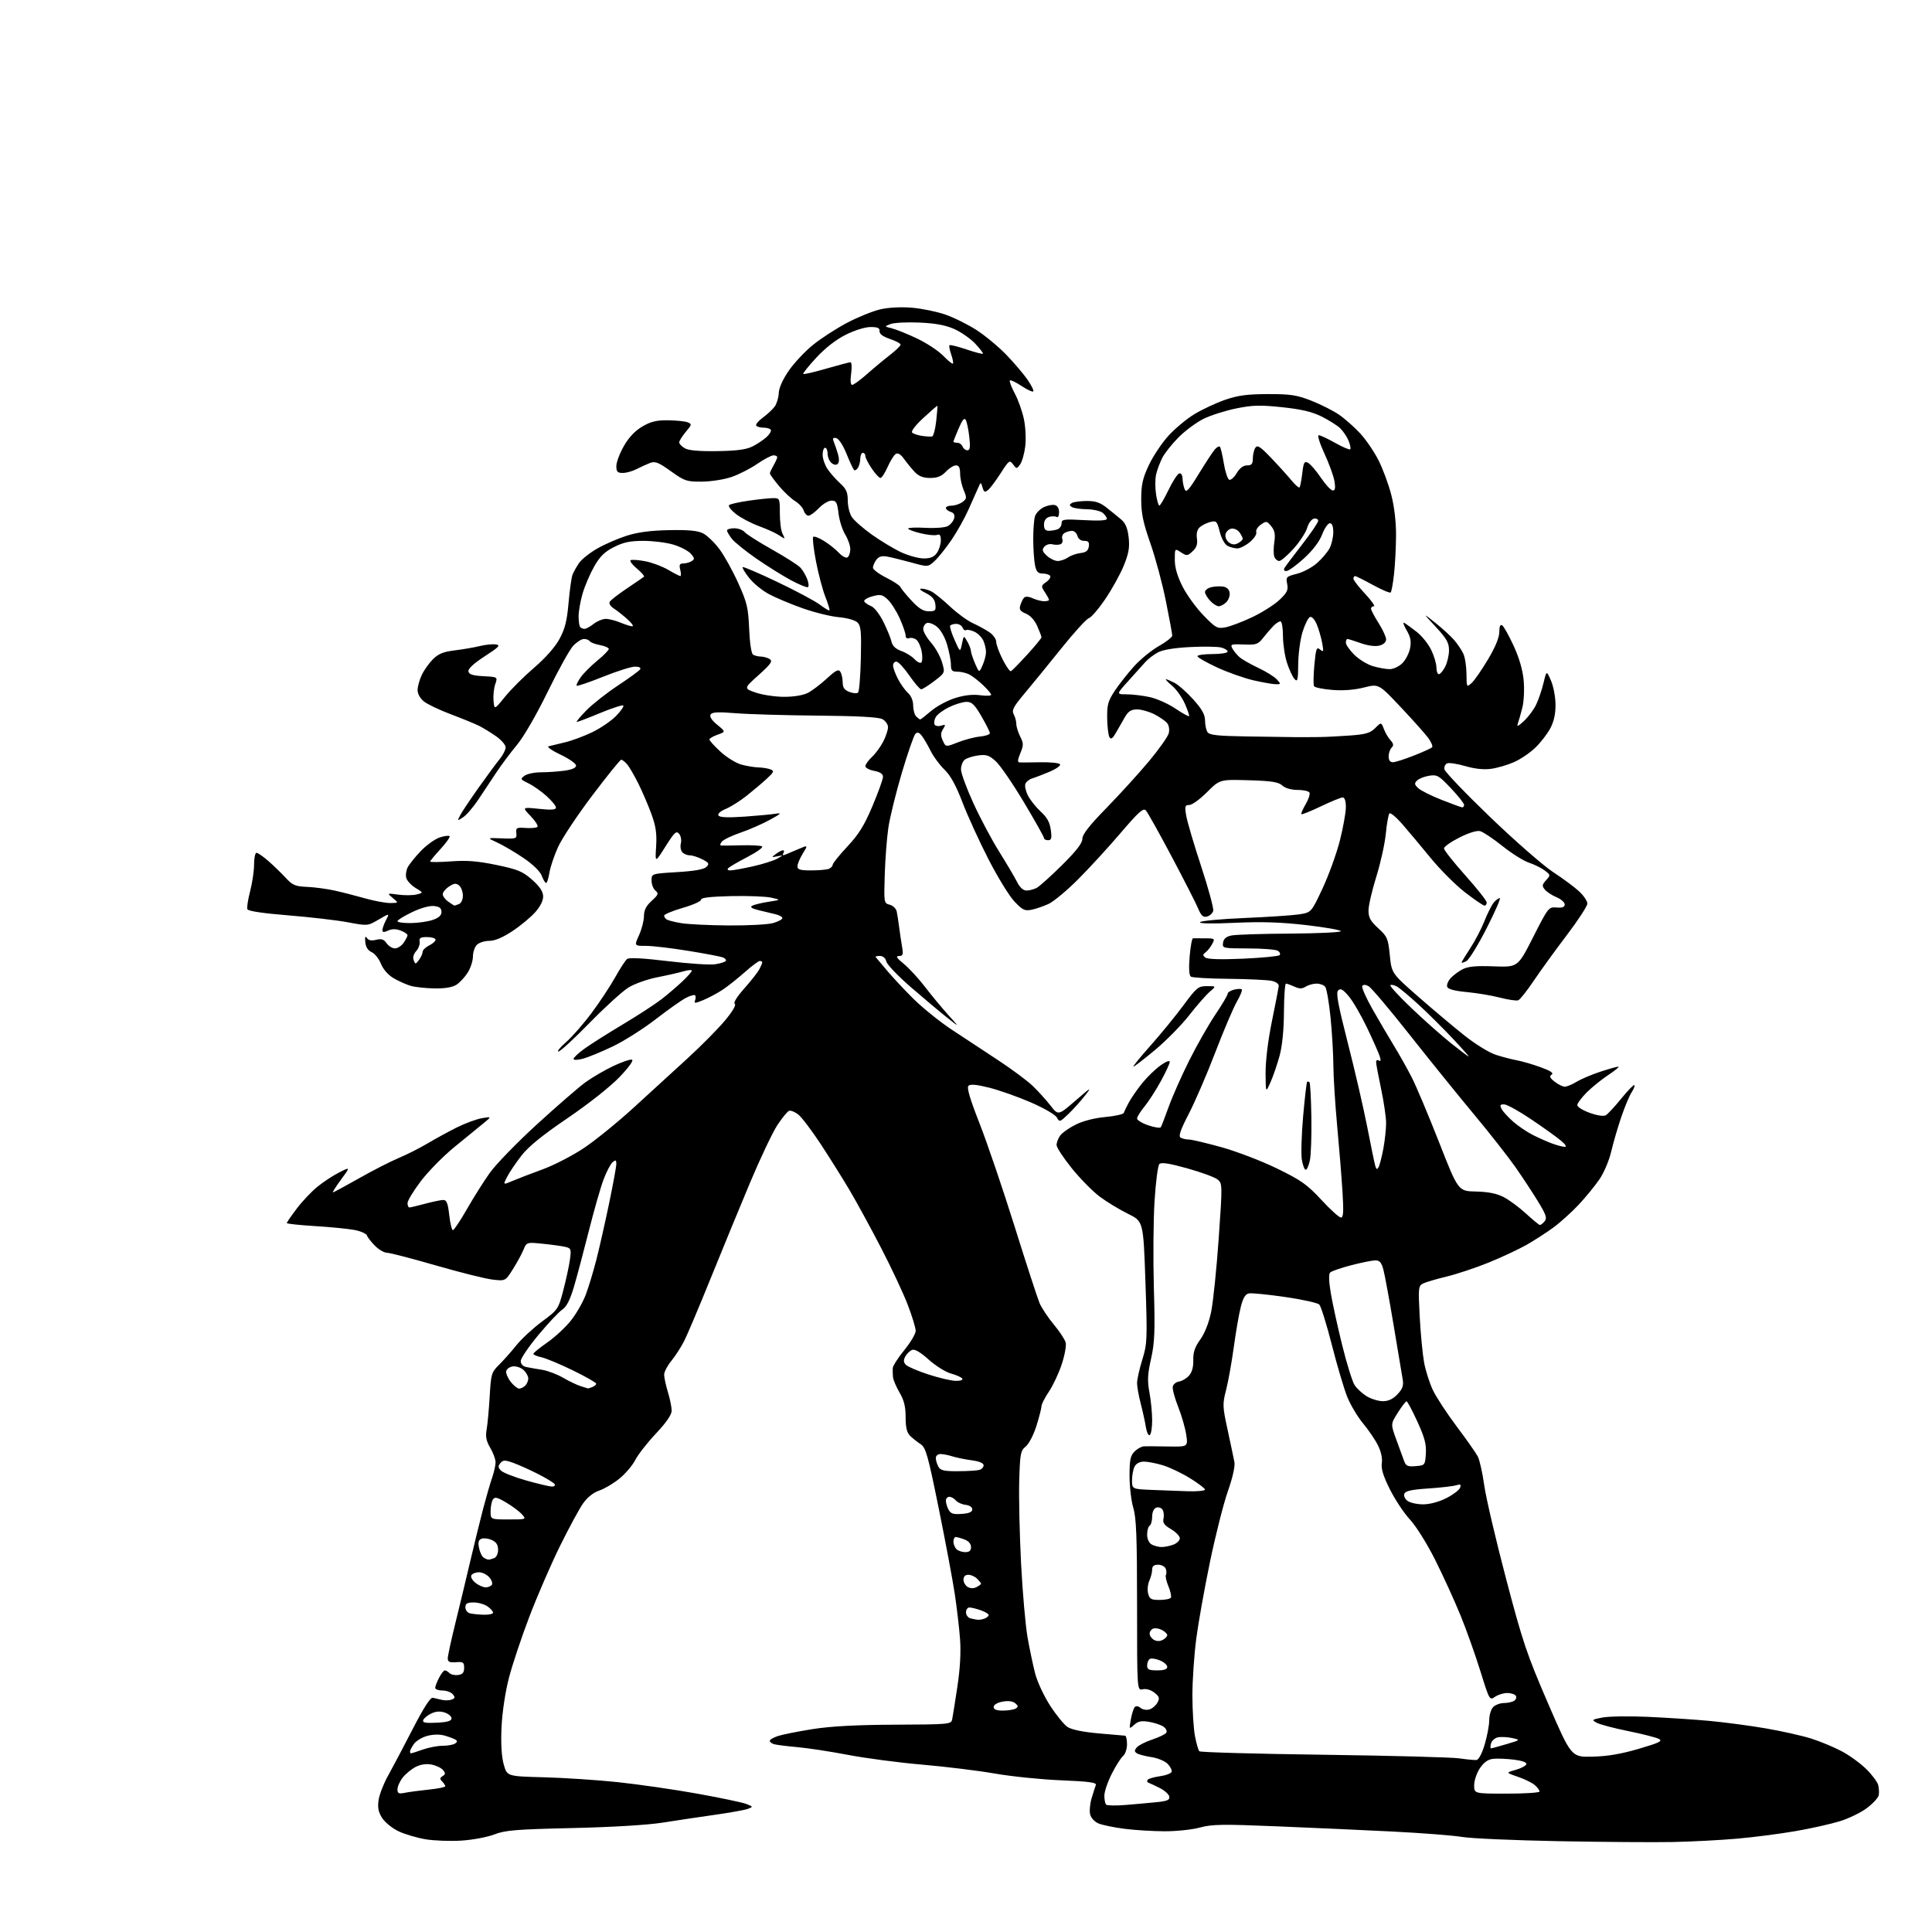 <?xml version="1.0" encoding="UTF-8" standalone="no"?>
<svg 
  version="1.1" 
  xmlns="http://www.w3.org/2000/svg" 
  xmlns:xlink="http://www.w3.org/1999/xlink" 
  xmlns:svg="http://www.w3.org/2000/svg"
  xmlns:rdf="http://www.w3.org/1999/02/22-rdf-syntax-ns#"
  xmlns:cc="http://creativecommons.org/ns#"
  xmlns:dc="http://purl.org/dc/elements/1.1/"
  viewBox="0 0 768 768"
  width="768"
  height="768"
>
<style>svg {background-color: white; }</style>"
<path stroke="none" fill="black" fill-rule="evenodd" d="M665.00,732.23C657.58,732.38 637.10,732.23 619.50,731.90C601.90,731.56 584.65,730.81 581.18,730.21C577.70,729.62 565.32,728.66 553.68,728.07C542.03,727.49 521.25,726.55 507.50,725.99C486.06,725.10 481.72,725.17 477.00,726.47C473.98,727.30 467.68,727.97 463.00,727.96C458.32,727.95 451.12,727.50 447.00,726.98C442.88,726.45 438.26,725.50 436.74,724.88C435.16,724.23 433.71,722.69 433.36,721.28C433.02,719.93 433.28,717.01 433.94,714.81C434.60,712.60 435.36,710.23 435.62,709.54C435.99,708.58 432.69,708.14 421.80,707.70C413.94,707.38 402.10,706.17 395.50,705.02C388.90,703.87 375.89,702.27 366.59,701.47C357.28,700.67 344.01,698.92 337.09,697.59C330.16,696.26 321.12,694.88 317.00,694.52C312.88,694.15 308.71,693.63 307.75,693.36C306.79,693.09 306.00,692.48 306.00,692.01C306.00,691.54 307.46,690.67 309.25,690.09C311.04,689.50 317.23,688.27 323.00,687.35C330.30,686.20 340.30,685.66 355.79,685.59C377.24,685.50 378.10,685.42 378.50,683.50C378.73,682.40 379.66,676.55 380.57,670.50C381.67,663.23 382.02,656.78 381.63,651.50C381.30,647.10 380.35,639.00 379.52,633.50C378.69,628.00 375.82,612.72 373.15,599.55C368.82,578.23 368.03,575.43 365.92,574.05C364.61,573.20 362.75,571.71 361.77,570.75C360.49,569.48 360.00,567.43 360.00,563.34C360.00,559.17 359.37,556.60 357.60,553.59C356.29,551.34 355.11,548.60 354.99,547.50C354.87,546.40 354.82,544.75 354.88,543.84C354.95,542.93 357.02,539.70 359.50,536.66C361.97,533.62 364.00,530.19 364.00,529.04C364.00,527.88 362.59,523.24 360.86,518.72C359.14,514.20 354.35,503.98 350.21,496.00C346.08,488.02 340.43,477.68 337.66,473.00C334.88,468.32 329.73,460.11 326.21,454.74C322.68,449.38 318.69,444.12 317.34,443.05C315.98,441.98 314.32,441.32 313.66,441.58C312.99,441.84 310.89,444.40 309.00,447.27C307.11,450.15 302.26,460.38 298.21,470.00C294.17,479.62 287.11,496.77 282.52,508.11C277.94,519.44 273.18,530.69 271.95,533.11C270.72,535.52 268.43,539.07 266.86,540.98C265.29,542.89 264.00,545.37 264.01,546.48C264.02,547.59 264.69,550.71 265.51,553.41C266.33,556.11 267.00,559.42 267.00,560.76C267.00,562.37 264.89,565.44 260.75,569.85C257.31,573.51 253.61,578.24 252.53,580.36C251.45,582.48 248.64,585.80 246.29,587.73C243.94,589.65 240.32,591.80 238.26,592.50C235.88,593.30 233.50,595.19 231.78,597.63C230.28,599.76 226.17,607.35 222.64,614.50C219.11,621.65 213.65,634.22 210.51,642.44C207.36,650.66 203.68,661.68 202.32,666.94C200.86,672.59 199.65,680.59 199.37,686.50C199.07,693.06 199.36,698.15 200.22,701.31C201.53,706.11 201.53,706.11 216.02,706.49C223.98,706.69 237.19,707.56 245.37,708.41C253.54,709.27 267.80,711.32 277.04,712.98C286.29,714.64 295.12,716.49 296.68,717.10C299.39,718.16 299.42,718.24 297.36,719.03C296.19,719.48 290.34,720.54 284.36,721.39C278.39,722.23 269.00,723.64 263.50,724.51C257.39,725.47 243.38,726.32 227.50,726.68C205.14,727.19 200.81,727.54 196.55,729.20C193.83,730.26 187.98,731.37 183.55,731.66C179.12,731.95 172.64,731.72 169.15,731.14C165.65,730.55 160.77,729.10 158.30,727.90C155.83,726.71 152.93,724.33 151.86,722.61C150.40,720.29 150.06,718.49 150.50,715.52C150.83,713.33 152.48,709.06 154.18,706.02C155.87,702.99 160.27,694.65 163.96,687.50C168.49,678.71 171.12,674.63 172.08,674.89C172.86,675.10 174.50,675.49 175.73,675.75C176.96,676.01 178.70,675.95 179.60,675.60C180.92,675.09 180.99,674.69 179.99,673.49C179.31,672.67 177.46,672.00 175.88,672.00C174.29,672.00 173.00,671.53 173.00,670.95C173.00,670.37 173.69,668.57 174.53,666.95C175.36,665.33 176.40,664.00 176.83,664.00C177.25,664.00 178.09,664.49 178.68,665.08C179.28,665.68 180.83,666.02 182.13,665.83C183.90,665.58 184.50,664.87 184.50,663.00C184.50,660.79 184.12,660.53 181.25,660.75C178.72,660.95 178.00,660.62 177.99,659.25C177.99,658.29 179.32,652.10 180.95,645.50C182.58,638.90 185.29,627.65 186.96,620.50C188.64,613.35 190.96,603.90 192.12,599.50C193.28,595.10 194.85,589.68 195.61,587.47C196.38,585.25 197.00,582.46 197.00,581.27C197.00,580.09 196.05,577.51 194.89,575.54C193.28,572.81 192.94,571.09 193.45,568.23C193.81,566.18 194.36,560.26 194.66,555.09C195.17,546.18 195.37,545.51 198.35,542.56C200.08,540.85 203.19,537.36 205.25,534.79C207.31,532.22 211.90,527.98 215.44,525.35C221.76,520.68 221.94,520.42 223.89,513.04C224.98,508.89 226.17,503.42 226.53,500.88C227.14,496.62 227.01,496.22 224.84,495.68C223.55,495.36 219.54,494.80 215.92,494.43C209.34,493.76 209.34,493.76 208.06,496.87C207.35,498.58 205.44,502.06 203.82,504.62C200.88,509.26 200.88,509.26 195.69,508.64C192.84,508.30 182.71,505.76 173.19,503.01C163.66,500.25 154.97,498.00 153.86,498.00C152.75,498.00 150.60,496.76 149.09,495.24C147.57,493.72 146.13,491.88 145.88,491.15C145.64,490.41 143.43,489.42 140.97,488.94C138.51,488.47 131.44,487.77 125.25,487.39C119.06,487.01 114.00,486.47 114.00,486.19C114.00,485.91 115.78,483.33 117.95,480.45C120.13,477.57 123.84,473.64 126.20,471.73C128.57,469.81 132.48,467.24 134.91,466.02C139.32,463.80 139.32,463.80 135.57,468.90C133.51,471.70 132.06,474.00 132.33,474.00C132.61,474.00 137.26,471.49 142.67,468.42C148.07,465.35 155.20,461.70 158.50,460.32C161.80,458.93 166.97,456.32 170.00,454.51C173.03,452.70 178.23,449.86 181.56,448.19C184.90,446.53 189.40,444.86 191.56,444.50C195.50,443.83 195.50,443.83 192.02,446.66C190.10,448.22 184.96,452.43 180.59,456.00C176.22,459.57 170.25,465.65 167.32,469.49C164.40,473.34 162.00,477.27 162.00,478.24C162.00,479.21 162.34,479.99 162.75,479.99C163.16,479.98 165.97,479.31 169.00,478.50C172.03,477.69 175.27,477.02 176.20,477.01C177.54,477.00 178.05,478.28 178.58,483.00C178.95,486.30 179.61,489.00 180.04,489.00C180.47,489.00 182.95,485.29 185.55,480.75C188.14,476.21 192.23,469.72 194.63,466.33C197.02,462.94 205.51,454.20 213.48,446.91C221.46,439.63 230.12,432.11 232.74,430.21C235.36,428.32 240.31,425.43 243.74,423.79C247.17,422.16 250.54,421.01 251.23,421.24C251.98,421.49 249.96,424.30 246.20,428.22C242.55,432.01 233.90,438.85 225.63,444.47C215.67,451.23 210.13,455.73 207.32,459.33C205.11,462.17 202.53,465.98 201.61,467.78C199.92,471.06 199.92,471.06 203.71,469.45C205.79,468.56 211.20,466.48 215.72,464.83C220.25,463.18 227.64,459.36 232.14,456.34C236.65,453.33 245.55,446.10 251.92,440.28C258.29,434.45 267.94,425.63 273.37,420.66C278.79,415.70 285.46,408.95 288.19,405.67C291.21,402.05 292.73,399.45 292.08,399.05C291.43,398.65 292.92,396.24 295.85,392.94C298.51,389.95 301.21,386.52 301.84,385.32C302.48,384.11 303.00,382.88 303.00,382.57C303.00,382.25 302.57,382.00 302.03,382.00C301.50,382.00 298.77,384.04 295.97,386.53C293.16,389.02 289.21,392.15 287.18,393.49C285.16,394.82 281.75,396.64 279.62,397.53C276.30,398.90 275.82,398.92 276.30,397.67C276.61,396.86 276.61,395.94 276.30,395.64C276.00,395.33 274.35,395.80 272.65,396.68C270.95,397.56 265.53,401.39 260.61,405.19C255.70,408.99 248.03,413.84 243.59,415.97C239.14,418.10 233.81,420.29 231.75,420.84C229.55,421.43 228.00,421.46 228.00,420.93C228.00,420.42 229.91,418.62 232.25,416.93C234.59,415.23 241.45,410.88 247.50,407.26C253.55,403.65 260.52,399.11 263.00,397.18C265.48,395.25 269.19,392.08 271.25,390.13C273.31,388.19 275.00,386.27 275.00,385.87C275.00,385.47 273.54,385.57 271.75,386.10C269.96,386.63 265.27,387.70 261.33,388.47C257.39,389.24 252.21,391.08 249.83,392.55C247.45,394.02 240.49,400.35 234.37,406.61C228.25,412.88 222.68,418.00 221.99,418.00C221.30,418.00 222.68,416.31 225.04,414.25C227.41,412.19 231.97,406.97 235.17,402.67C238.37,398.36 242.59,391.99 244.53,388.51C246.47,385.03 248.61,381.75 249.28,381.22C250.08,380.59 255.70,380.88 265.50,382.07C273.75,383.07 282.20,383.63 284.27,383.31C286.35,383.00 288.26,382.39 288.52,381.97C288.78,381.55 288.25,380.93 287.35,380.58C286.44,380.23 280.26,379.06 273.60,377.98C266.95,376.89 259.38,376.00 256.80,376.00C252.10,376.00 252.10,376.00 254.03,371.75C255.09,369.41 255.97,366.01 255.98,364.19C255.99,361.80 256.84,360.12 259.05,358.10C261.73,355.65 261.91,355.17 260.55,354.04C259.70,353.33 259.00,351.53 259.00,350.03C259.00,347.30 259.00,347.30 269.18,346.68C276.02,346.27 279.84,345.59 280.81,344.62C282.06,343.37 281.85,342.97 279.17,341.59C277.48,340.72 275.23,340.00 274.17,340.00C273.11,340.00 271.76,339.41 271.16,338.70C270.57,337.98 270.34,336.40 270.66,335.19C270.98,333.98 270.66,332.30 269.96,331.45C268.86,330.13 268.11,330.83 264.54,336.49C260.40,343.06 260.40,343.06 260.82,336.49C261.14,331.41 260.73,328.51 258.99,323.71C257.75,320.29 255.40,314.80 253.76,311.50C252.12,308.20 250.08,304.71 249.23,303.75C248.38,302.79 247.35,302.00 246.94,302.00C246.52,302.00 241.34,308.41 235.42,316.25C229.49,324.09 223.39,333.28 221.85,336.68C220.31,340.07 218.75,344.69 218.40,346.93C218.04,349.17 217.45,351.00 217.09,351.00C216.73,351.00 215.95,349.71 215.35,348.13C214.70,346.38 211.86,343.62 208.12,341.08C204.74,338.78 200.06,336.03 197.74,334.96C193.50,333.02 193.50,333.02 199.50,333.26C205.25,333.49 205.49,333.40 205.25,331.17C205.02,329.05 205.34,328.87 208.96,329.13C211.13,329.29 213.24,329.09 213.64,328.69C214.04,328.30 212.82,326.36 210.93,324.40C207.50,320.82 207.50,320.82 214.25,321.53C219.27,322.05 221.00,321.92 221.00,321.02C221.00,320.35 219.31,318.28 217.25,316.43C215.19,314.57 211.96,312.30 210.07,311.39C206.84,309.83 206.75,309.66 208.51,308.37C209.54,307.62 212.48,307.00 215.05,307.00C217.62,307.00 221.81,306.71 224.36,306.36C227.38,305.95 229.00,305.24 229.00,304.32C229.00,303.55 226.22,301.60 222.82,299.99C219.43,298.39 217.29,296.89 218.07,296.67C218.86,296.45 221.75,295.75 224.50,295.11C227.25,294.47 232.20,292.63 235.50,291.03C238.80,289.43 243.04,286.52 244.93,284.57C246.82,282.62 248.10,280.77 247.78,280.45C247.46,280.13 243.33,281.47 238.59,283.43C233.85,285.40 229.66,287.00 229.28,287.00C228.90,287.00 230.59,284.95 233.04,282.44C235.49,279.93 241.17,275.46 245.66,272.49C250.14,269.53 254.11,266.64 254.47,266.06C254.86,265.41 254.06,265.00 252.42,265.00C250.94,265.00 245.22,266.81 239.72,269.02C234.21,271.23 229.49,272.83 229.24,272.58C228.99,272.32 229.71,270.81 230.85,269.21C231.99,267.62 234.96,264.64 237.46,262.59C239.96,260.54 242.00,258.47 242.00,257.98C242.00,257.49 240.42,256.79 238.49,256.43C236.56,256.07 234.73,255.37 234.43,254.89C234.13,254.40 233.09,254.00 232.13,254.00C231.16,254.00 229.23,255.24 227.82,256.75C226.42,258.26 221.87,266.48 217.71,275.00C213.32,284.01 208.24,292.80 205.58,296.00C203.06,299.02 199.36,303.98 197.35,307.00C195.35,310.02 192.08,314.93 190.10,317.91C188.12,320.88 185.42,324.02 184.09,324.88C181.71,326.44 181.70,326.43 182.99,323.98C183.70,322.61 187.01,317.68 190.33,313.00C193.66,308.32 197.42,303.23 198.69,301.67C199.96,300.12 201.00,298.06 201.00,297.09C201.00,296.13 199.31,294.15 197.25,292.71C195.19,291.26 192.15,289.40 190.50,288.56C188.85,287.73 183.82,285.67 179.33,283.98C174.84,282.30 170.00,280.00 168.58,278.89C167.02,277.66 166.00,275.85 166.00,274.33C166.00,272.94 166.74,270.24 167.65,268.33C168.55,266.42 170.56,263.60 172.10,262.05C174.26,259.89 176.25,259.08 180.71,258.54C183.89,258.16 188.35,257.39 190.62,256.84C192.89,256.28 195.80,255.98 197.09,256.16C199.08,256.45 198.41,257.17 192.67,260.90C188.27,263.76 186.02,265.85 186.21,266.90C186.44,268.10 187.94,268.57 192.19,268.80C197.86,269.10 197.86,269.10 196.87,271.96C196.32,273.53 196.01,276.48 196.18,278.51C196.50,282.21 196.50,282.21 200.79,276.92C203.15,274.01 208.34,268.84 212.32,265.43C216.80,261.59 220.63,257.26 222.38,254.05C224.58,250.00 225.38,246.85 226.01,239.68C226.45,234.63 227.16,229.60 227.57,228.50C227.99,227.40 229.16,225.29 230.19,223.81C231.21,222.33 234.46,219.74 237.40,218.06C240.34,216.37 245.60,214.09 249.09,212.97C253.51,211.56 258.62,210.88 265.97,210.74C273.63,210.59 277.31,210.93 279.46,212.01C281.09,212.83 284.01,215.64 285.96,218.25C287.91,220.86 291.28,226.93 293.45,231.75C296.97,239.54 297.44,241.54 297.80,250.00C298.04,255.63 298.67,259.80 299.35,260.23C299.98,260.64 301.40,260.98 302.50,261.00C303.60,261.02 305.18,261.48 306.00,262.02C307.23,262.84 306.41,263.99 301.56,268.35C295.61,273.68 295.61,273.68 300.49,275.34C303.16,276.25 308.22,277.00 311.73,277.00C315.59,277.00 319.31,276.38 321.16,275.42C322.85,274.54 326.23,271.98 328.69,269.72C332.28,266.40 333.32,265.89 334.06,267.06C334.56,267.85 334.98,269.75 334.98,271.27C335.00,273.35 335.67,274.30 337.66,275.06C339.13,275.62 340.68,275.72 341.11,275.29C341.55,274.85 342.03,268.78 342.20,261.79C342.45,251.22 342.23,248.81 340.91,247.48C339.98,246.55 336.85,245.66 333.41,245.34C330.16,245.04 323.68,243.44 319.00,241.78C314.32,240.12 308.33,237.60 305.68,236.18C303.02,234.76 299.48,231.87 297.81,229.75C296.13,227.64 294.97,225.70 295.23,225.44C295.48,225.18 301.72,227.86 309.10,231.38C316.47,234.90 324.04,238.95 325.93,240.38C327.81,241.81 329.52,242.82 329.72,242.62C329.91,242.42 329.18,239.99 328.08,237.21C326.99,234.44 325.31,228.09 324.36,223.11C323.40,218.12 322.91,213.76 323.26,213.41C323.61,213.06 325.53,213.78 327.53,215.02C329.53,216.25 332.20,218.39 333.48,219.76C334.75,221.13 336.28,221.94 336.89,221.57C337.50,221.19 338.00,219.72 338.00,218.31C338.00,216.89 337.08,214.25 335.96,212.44C334.84,210.62 333.65,206.86 333.32,204.07C332.81,199.72 332.41,199.00 330.55,199.00C329.35,199.00 327.08,200.35 325.50,202.00C323.92,203.65 322.07,205.00 321.38,205.00C320.70,205.00 319.84,204.07 319.48,202.93C319.12,201.79 317.56,200.10 316.02,199.16C314.48,198.22 311.60,195.51 309.61,193.13C307.63,190.76 306.02,188.52 306.04,188.16C306.05,187.79 306.71,186.38 307.50,185.00C308.29,183.62 308.95,182.16 308.96,181.75C308.98,181.34 308.31,181.00 307.48,181.00C306.64,181.00 303.72,182.54 300.98,184.42C298.25,186.30 293.65,188.64 290.76,189.62C287.87,190.61 282.57,191.44 279.00,191.46C272.93,191.50 272.11,191.22 266.67,187.31C261.77,183.79 260.44,183.26 258.41,184.03C257.08,184.54 254.66,185.64 253.04,186.48C251.42,187.32 248.95,188.00 247.55,188.00C245.43,188.00 245.00,187.53 245.01,185.25C245.01,183.74 246.36,180.16 248.00,177.30C249.98,173.84 252.45,171.23 255.33,169.55C258.72,167.56 260.97,167.02 265.59,167.07C268.84,167.11 272.33,167.47 273.35,167.87C275.09,168.55 275.04,168.80 272.60,171.69C271.17,173.40 270.00,175.27 270.00,175.86C270.00,176.45 271.01,177.51 272.25,178.21C273.75,179.07 278.03,179.44 285.14,179.33C292.90,179.21 296.70,178.70 299.14,177.46C300.99,176.53 303.50,174.85 304.72,173.74C305.94,172.62 306.70,171.32 306.41,170.85C306.12,170.38 304.81,170.00 303.50,170.00C302.19,170.00 300.88,169.62 300.60,169.16C300.31,168.70 301.52,167.26 303.29,165.97C305.06,164.68 307.16,162.70 307.98,161.57C308.79,160.44 309.50,158.05 309.57,156.25C309.64,154.23 311.15,150.84 313.54,147.37C315.67,144.29 320.01,139.65 323.20,137.08C326.38,134.50 332.48,130.56 336.74,128.31C341.01,126.07 346.93,123.67 349.89,122.98C353.13,122.23 358.13,121.96 362.39,122.31C366.30,122.62 372.30,123.85 375.72,125.02C379.15,126.20 384.76,128.99 388.21,131.21C391.65,133.44 396.97,137.86 400.03,141.03C403.09,144.21 406.88,148.66 408.45,150.92C410.01,153.18 411.05,155.29 410.74,155.59C410.43,155.90 408.33,154.93 406.07,153.43C403.81,151.93 401.73,150.94 401.44,151.23C401.15,151.51 402.03,153.84 403.39,156.40C404.76,158.96 406.39,163.57 407.03,166.66C407.68,169.80 407.91,174.58 407.54,177.52C407.18,180.41 406.26,183.61 405.50,184.64C404.16,186.45 404.09,186.45 402.70,184.58C401.36,182.77 401.08,182.96 397.80,188.08C395.89,191.06 393.64,194.07 392.79,194.77C391.49,195.84 391.14,195.68 390.57,193.77C389.89,191.50 389.89,191.50 388.80,194.00C388.20,195.38 386.46,199.28 384.94,202.68C383.42,206.08 380.38,211.48 378.20,214.68C376.01,217.88 373.03,221.61 371.56,222.97C368.90,225.44 368.90,225.44 362.20,223.59C358.52,222.58 354.19,221.52 352.59,221.24C350.50,220.87 349.29,221.24 348.34,222.55C347.60,223.56 347.00,224.96 347.00,225.67C347.00,226.38 349.36,228.16 352.25,229.61C355.14,231.07 357.68,232.73 357.89,233.30C358.11,233.88 360.08,236.30 362.27,238.68C365.23,241.89 367.01,243.00 369.19,243.00C371.81,243.00 372.10,242.70 371.82,240.25C371.59,238.26 370.53,237.01 368.00,235.75C365.85,234.68 365.20,234.00 366.32,234.00C367.31,234.00 369.11,234.51 370.32,235.14C371.52,235.76 374.82,238.45 377.66,241.11C380.50,243.77 384.55,246.73 386.66,247.69C388.77,248.65 391.74,250.27 393.25,251.29C394.76,252.30 396.00,254.02 396.00,255.10C396.00,256.18 397.15,259.33 398.55,262.10C399.95,264.87 401.44,266.99 401.85,266.82C402.26,266.64 405.16,263.69 408.30,260.26C411.43,256.83 414.00,253.71 414.00,253.34C414.00,252.97 413.25,250.97 412.33,248.89C411.30,246.55 409.57,244.65 407.80,243.92C405.54,242.98 405.08,242.30 405.59,240.62C405.94,239.45 406.61,238.08 407.09,237.58C407.61,237.02 408.96,237.11 410.52,237.83C411.94,238.47 413.97,239.00 415.05,239.00C416.12,239.00 417.00,238.76 417.00,238.46C417.00,238.17 416.26,236.80 415.35,235.41C413.78,233.02 413.81,232.82 415.87,231.38C417.06,230.55 417.77,229.44 417.46,228.93C417.14,228.42 415.82,228.00 414.52,228.00C412.68,228.00 412.00,227.30 411.46,224.84C411.08,223.09 410.75,218.48 410.73,214.59C410.71,210.69 411.02,206.48 411.42,205.24C411.82,204.00 413.35,202.39 414.82,201.67C416.29,200.94 418.29,200.53 419.25,200.75C420.34,201.00 421.00,202.08 421.00,203.63C421.00,205.05 420.57,205.85 419.99,205.49C419.44,205.15 418.09,205.16 416.99,205.50C415.72,205.91 415.00,207.02 415.00,208.57C415.00,210.30 415.55,211.00 416.92,211.00C417.97,211.00 419.55,210.73 420.42,210.39C421.29,210.06 422.00,208.99 422.00,208.02C422.00,206.42 422.87,206.30 431.00,206.76C436.77,207.09 440.00,206.91 440.00,206.26C440.00,205.70 439.26,204.63 438.35,203.87C437.44,203.12 434.60,202.47 432.05,202.43C429.49,202.40 426.81,202.00 426.09,201.56C425.05,200.91 425.04,200.59 426.05,199.97C426.74,199.54 429.38,199.17 431.92,199.15C435.45,199.13 437.32,199.75 439.91,201.81C441.78,203.29 444.37,205.40 445.68,206.50C447.39,207.94 448.23,209.92 448.65,213.56C449.11,217.57 448.72,219.89 446.75,224.77C445.38,228.16 442.06,234.16 439.38,238.11C436.70,242.06 433.75,245.49 432.83,245.74C431.91,245.99 426.96,251.43 421.83,257.82C416.70,264.22 410.12,272.28 407.22,275.73C402.81,280.98 402.11,282.33 402.97,283.94C403.54,285.00 404.00,286.73 404.00,287.78C404.00,288.83 404.69,291.08 405.54,292.78C406.91,295.53 406.92,296.26 405.59,299.43C404.50,302.06 404.42,303.02 405.30,303.07C405.96,303.11 409.72,303.09 413.65,303.01C417.59,302.94 421.07,303.30 421.39,303.82C421.71,304.34 419.84,305.67 417.24,306.77C414.63,307.87 411.53,309.06 410.34,309.42C409.16,309.78 407.92,310.76 407.60,311.60C407.28,312.44 407.75,314.56 408.66,316.31C409.56,318.07 411.85,320.92 413.73,322.65C416.23,324.93 417.31,326.91 417.71,329.90C418.16,333.25 417.96,334.00 416.63,334.00C415.73,334.00 415.00,333.61 415.00,333.13C415.00,332.65 411.40,326.24 407.00,318.88C402.60,311.52 397.59,304.21 395.86,302.64C393.20,300.22 392.11,299.86 388.82,300.30C386.68,300.58 384.26,301.37 383.46,302.03C382.66,302.70 382.00,304.43 382.01,305.87C382.01,307.32 384.21,313.31 386.90,319.20C389.58,325.08 394.19,333.75 397.14,338.47C400.09,343.18 403.29,348.61 404.26,350.52C405.41,352.80 406.73,354.00 408.07,354.00C409.21,354.00 411.03,353.52 412.13,352.93C413.22,352.34 417.75,348.27 422.19,343.88C427.89,338.22 430.25,335.17 430.25,333.44C430.25,331.70 433.00,328.18 439.77,321.25C445.00,315.89 452.59,307.55 456.63,302.73C460.67,297.90 464.25,292.84 464.60,291.47C464.96,290.01 464.68,288.33 463.93,287.41C463.22,286.56 460.93,284.99 458.86,283.93C456.78,282.87 453.71,282.00 452.03,282.00C449.71,282.00 448.55,282.71 447.24,284.94C446.28,286.56 444.68,289.34 443.68,291.14C442.34,293.54 441.65,294.05 441.04,293.06C440.59,292.33 440.17,288.93 440.12,285.51C440.04,280.16 440.46,278.66 443.10,274.66C444.79,272.11 448.24,267.73 450.76,264.92C453.28,262.12 457.74,258.47 460.67,256.82C463.60,255.16 465.99,253.29 465.99,252.65C465.98,252.02 464.85,245.88 463.47,239.00C462.10,232.12 459.32,221.78 457.30,216.00C454.39,207.66 453.64,204.04 453.65,198.40C453.67,192.61 454.23,190.11 456.68,184.90C458.34,181.38 461.82,176.15 464.41,173.29C467.00,170.42 471.68,166.52 474.81,164.62C477.94,162.73 483.43,160.17 487.00,158.93C492.10,157.17 495.76,156.68 504.00,156.66C513.01,156.64 515.46,157.01 521.26,159.28C524.98,160.73 529.94,163.24 532.28,164.85C534.63,166.46 538.42,169.82 540.72,172.31C543.01,174.80 546.29,179.62 548.01,183.02C549.73,186.43 552.01,192.61 553.07,196.77C554.28,201.49 554.98,207.53 554.95,212.91C554.92,217.63 554.56,224.52 554.15,228.21C553.74,231.91 553.14,235.19 552.82,235.51C552.50,235.83 549.34,234.50 545.79,232.55C542.24,230.60 539.03,229.00 538.67,229.00C538.30,229.00 538.00,229.47 538.00,230.04C538.00,230.62 540.09,233.32 542.64,236.04C545.19,238.77 546.76,241.00 546.14,241.00C545.51,241.00 545.00,241.43 545.00,241.97C545.00,242.50 546.35,245.06 548.00,247.66C549.65,250.26 551.00,253.19 551.00,254.18C551.00,255.28 549.97,256.22 548.29,256.64C546.65,257.05 543.74,256.67 540.91,255.66C538.34,254.75 535.95,254.00 535.62,254.00C535.28,254.00 535.00,254.66 535.00,255.47C535.00,256.27 536.49,258.43 538.32,260.25C540.15,262.08 543.46,264.12 545.69,264.79C547.91,265.45 550.94,266.00 552.41,266.00C553.90,266.00 556.15,264.94 557.48,263.61C558.79,262.30 560.17,259.61 560.54,257.63C561.05,254.90 560.71,253.17 559.11,250.46C557.95,248.49 557.56,247.21 558.25,247.61C558.94,248.01 561.15,249.62 563.17,251.19C565.19,252.76 567.78,255.98 568.92,258.34C570.06,260.70 571.00,263.84 571.00,265.32C571.00,266.79 571.44,268.00 571.97,268.00C572.51,268.00 573.64,266.67 574.47,265.05C575.31,263.43 576.00,260.48 576.00,258.49C576.00,255.52 575.07,253.87 570.75,249.21C565.50,243.54 565.50,243.54 570.50,247.52C573.25,249.71 576.62,252.79 578.00,254.37C579.38,255.96 581.04,258.43 581.70,259.87C582.37,261.32 582.93,264.93 582.95,267.90C583.00,273.24 583.02,273.29 585.00,271.50C586.10,270.51 589.02,266.29 591.50,262.13C594.43,257.21 596.00,253.40 596.00,251.22C596.00,249.00 596.38,248.11 597.13,248.58C597.75,248.96 599.79,252.60 601.67,256.66C603.89,261.48 605.29,266.26 605.68,270.44C606.01,274.04 605.78,278.80 605.16,281.30C604.54,283.74 603.73,286.59 603.36,287.62C602.86,289.02 603.49,288.76 605.80,286.61C607.51,285.02 609.69,282.09 610.64,280.11C611.59,278.12 612.91,274.25 613.57,271.50C614.77,266.50 614.77,266.50 616.52,270.50C617.49,272.70 618.31,276.98 618.34,280.00C618.38,283.76 617.72,286.77 616.28,289.50C615.12,291.70 612.44,295.17 610.33,297.20C608.23,299.24 604.40,301.83 601.84,302.96C599.28,304.09 595.18,305.29 592.74,305.62C589.87,306.02 586.27,305.64 582.53,304.55C579.36,303.63 576.11,303.13 575.31,303.43C574.51,303.74 574.00,304.81 574.18,305.81C574.36,306.81 582.56,315.38 592.40,324.84C602.25,334.30 613.50,344.13 617.40,346.68C621.31,349.23 625.96,352.68 627.75,354.36C629.54,356.03 631.00,358.20 631.00,359.18C631.00,360.17 627.32,365.82 622.82,371.74C618.32,377.66 612.43,385.79 609.72,389.82C607.02,393.84 604.23,397.36 603.53,397.63C602.82,397.90 599.58,397.43 596.33,396.59C593.08,395.74 587.13,394.75 583.12,394.37C578.32,393.93 575.64,393.22 575.29,392.31C575.00,391.55 575.60,390.00 576.63,388.86C577.65,387.72 579.81,386.12 581.41,385.29C583.58,384.17 586.75,383.87 593.85,384.14C603.37,384.50 603.37,384.50 609.46,372.50C615.46,360.69 615.60,360.50 618.77,360.75C621.08,360.94 622.00,360.58 622.00,359.52C622.00,358.70 620.54,357.42 618.75,356.67C616.96,355.92 614.88,354.56 614.11,353.64C612.91,352.19 612.98,351.68 614.59,349.90C616.41,347.89 616.40,347.81 614.02,346.02C612.69,345.01 609.87,343.62 607.76,342.92C605.65,342.22 600.90,339.24 597.21,336.29C593.52,333.34 589.54,330.69 588.37,330.39C587.09,330.06 583.83,331.06 580.12,332.94C576.76,334.64 574.00,336.58 574.01,337.26C574.01,337.94 577.83,342.77 582.50,348.00C587.17,353.23 590.99,358.06 590.99,358.75C591.00,359.44 590.60,360.00 590.10,360.00C589.61,360.00 586.14,357.63 582.39,354.73C578.64,351.84 572.45,345.65 568.64,340.98C564.83,336.32 559.76,330.27 557.39,327.55C555.01,324.83 552.73,322.94 552.32,323.34C551.92,323.75 551.28,327.34 550.89,331.33C550.51,335.32 548.81,343.04 547.10,348.50C545.40,353.96 544.00,360.00 544.00,361.94C544.00,364.75 544.78,366.17 547.88,369.00C551.48,372.29 551.80,373.05 552.47,379.73C553.20,386.92 553.20,386.92 563.80,396.21C569.64,401.32 577.91,408.27 582.18,411.66C586.60,415.16 592.01,418.48 594.72,419.34C597.35,420.18 601.08,421.14 603.00,421.49C604.92,421.83 609.12,423.05 612.32,424.20C616.35,425.65 617.73,426.56 616.82,427.16C615.80,427.82 616.07,428.47 618.00,429.99C619.38,431.07 621.17,431.96 622.00,431.97C622.83,431.98 624.95,431.11 626.72,430.03C628.49,428.95 632.72,427.15 636.13,426.03C639.54,424.92 642.78,424.00 643.34,424.00C643.89,424.00 642.13,425.46 639.43,427.25C636.72,429.04 632.82,432.19 630.76,434.25C628.69,436.31 627.00,438.59 627.00,439.30C627.00,440.02 629.23,441.41 631.94,442.38C634.91,443.45 637.47,443.83 638.33,443.33C639.13,442.87 641.90,439.88 644.49,436.69C647.09,433.49 649.42,431.09 649.68,431.35C649.95,431.61 649.45,432.91 648.58,434.24C647.71,435.56 645.86,439.99 644.47,444.07C643.08,448.16 641.28,454.35 640.47,457.82C639.66,461.31 637.56,466.25 635.79,468.82C634.03,471.40 630.32,475.92 627.55,478.89C624.77,481.85 620.25,485.93 617.50,487.95C614.75,489.97 609.93,493.08 606.79,494.87C603.64,496.65 596.89,499.80 591.79,501.88C586.68,503.96 579.12,506.47 575.00,507.47C570.87,508.46 566.65,509.71 565.60,510.25C563.84,511.16 563.75,512.09 564.36,523.48C564.72,530.21 565.51,538.37 566.10,541.61C566.70,544.85 568.26,549.77 569.57,552.54C570.88,555.32 575.15,561.84 579.06,567.04C582.97,572.24 586.75,577.62 587.46,579.00C588.17,580.38 589.32,585.51 590.00,590.41C590.69,595.32 594.58,611.97 598.64,627.41C605.29,652.71 606.95,657.63 615.32,677.00C624.61,698.50 624.61,698.50 633.05,698.30C638.97,698.16 644.48,697.23 651.43,695.18C659.68,692.76 661.04,692.09 659.43,691.24C658.37,690.68 652.88,689.28 647.23,688.13C641.58,686.99 635.96,685.50 634.73,684.83C632.63,683.67 632.76,683.55 637.00,682.74C639.48,682.26 647.58,682.14 655.00,682.47C662.42,682.80 673.45,683.52 679.50,684.08C685.55,684.64 695.67,685.98 702.00,687.07C708.33,688.16 716.42,689.98 720.00,691.11C723.58,692.24 729.03,694.52 732.13,696.16C735.22,697.80 739.62,701.00 741.90,703.26C744.19,705.52 746.31,708.37 746.62,709.60C746.92,710.83 747.02,712.64 746.83,713.62C746.65,714.60 744.56,716.88 742.20,718.68C739.85,720.47 734.97,722.86 731.36,723.97C727.76,725.08 719.79,726.86 713.65,727.92C707.52,728.98 697.10,730.33 690.50,730.90C683.90,731.48 672.42,732.08 665.00,732.23zM447.46,717.50C451.33,717.19 456.89,716.68 459.81,716.39C464.06,715.95 465.05,715.51 464.81,714.17C464.63,713.25 462.92,711.71 461.00,710.75C459.07,709.79 457.05,708.84 456.50,708.64C455.95,708.44 455.85,707.90 456.27,707.45C456.69,707.00 458.90,706.38 461.19,706.06C463.47,705.75 465.51,704.97 465.73,704.31C465.95,703.66 465.23,702.23 464.13,701.13C463.04,700.04 460.16,698.85 457.74,698.48C455.31,698.12 452.72,697.45 451.98,696.99C450.89,696.31 450.87,695.86 451.89,694.63C452.59,693.79 455.36,692.38 458.07,691.48C460.77,690.58 463.28,689.36 463.64,688.77C464.01,688.18 463.52,687.12 462.56,686.42C461.60,685.72 459.03,684.84 456.85,684.47C453.74,683.95 452.43,684.20 450.85,685.64C448.84,687.46 448.83,687.44 449.53,683.49C449.92,681.29 450.62,679.09 451.08,678.59C451.57,678.06 452.53,678.19 453.41,678.93C454.23,679.61 455.83,679.87 456.95,679.51C458.08,679.16 459.51,677.92 460.12,676.78C461.06,675.02 460.86,674.39 458.87,672.84C457.45,671.73 455.60,671.20 454.25,671.51C452.00,672.04 452.00,672.04 452.00,638.18C452.00,611.05 451.70,603.34 450.51,599.41C449.69,596.71 449.02,591.01 449.01,586.75C449.00,580.32 449.34,578.66 451.00,577.00C452.10,575.90 453.79,574.97 454.75,574.93C455.71,574.89 460.04,574.92 464.37,575.00C472.25,575.13 472.25,575.13 471.54,570.32C471.15,567.67 469.71,562.68 468.34,559.24C466.98,555.80 466.01,552.20 466.19,551.24C466.37,550.28 467.48,549.36 468.66,549.19C469.83,549.03 471.62,547.98 472.63,546.86C473.84,545.52 474.42,543.43 474.35,540.67C474.27,537.55 474.97,535.48 477.13,532.48C478.92,529.98 480.56,525.81 481.45,521.48C482.24,517.64 483.59,504.60 484.44,492.50C485.95,470.99 485.94,470.46 484.05,468.89C482.99,468.00 477.58,466.01 472.04,464.46C464.79,462.44 461.65,461.95 460.87,462.73C460.27,463.33 459.40,470.04 458.94,477.66C458.47,485.27 458.36,500.73 458.68,512.00C459.18,529.24 459.00,533.71 457.56,540.13C456.17,546.35 456.05,548.83 456.93,553.56C457.52,556.75 458.00,561.73 458.00,564.62C458.00,567.52 457.57,570.15 457.05,570.47C456.53,570.79 455.83,569.36 455.50,567.28C455.17,565.20 454.25,561.00 453.45,557.93C452.65,554.87 452.00,551.21 452.00,549.79C452.00,548.37 452.93,544.19 454.08,540.49C456.04,534.12 456.11,532.53 455.33,509.64C454.50,485.50 454.50,485.50 448.39,482.50C445.02,480.85 439.98,477.78 437.17,475.69C434.36,473.59 429.35,468.50 426.03,464.38C422.71,460.25 420.00,456.11 420.00,455.16C420.00,454.22 420.63,452.55 421.40,451.45C422.16,450.36 424.95,448.38 427.58,447.06C430.51,445.60 435.10,444.42 439.37,444.03C443.22,443.68 446.52,442.95 446.70,442.40C446.88,441.86 447.81,439.97 448.76,438.20C449.72,436.43 452.07,433.02 454.00,430.63C455.93,428.23 459.19,425.05 461.25,423.57C463.43,422.00 465.00,421.39 465.00,422.10C465.00,422.78 463.38,426.27 461.41,429.86C459.44,433.45 456.51,437.98 454.91,439.92C453.31,441.87 452.00,443.99 452.00,444.63C452.00,445.28 454.02,446.50 456.48,447.34C458.95,448.18 461.18,448.51 461.45,448.08C461.72,447.65 463.13,443.96 464.60,439.90C466.06,435.83 469.73,427.56 472.75,421.53C475.77,415.49 480.44,407.30 483.12,403.32C485.80,399.34 488.00,395.63 488.00,395.06C488.00,394.50 489.15,393.75 490.55,393.40C491.95,393.05 493.34,393.00 493.63,393.30C493.93,393.60 493.05,395.79 491.67,398.17C490.30,400.55 486.44,409.62 483.10,418.32C479.77,427.02 475.02,438.03 472.55,442.78C469.28,449.08 468.40,451.63 469.28,452.20C469.95,452.62 471.43,452.98 472.58,452.98C473.72,452.99 479.57,454.37 485.58,456.04C491.58,457.71 501.50,461.51 507.60,464.48C517.23,469.17 519.57,470.82 525.24,476.94C528.83,480.82 532.34,484.00 533.04,484.00C534.02,484.00 534.16,481.68 533.66,473.75C533.31,468.11 532.36,456.30 531.54,447.50C530.73,438.70 530.05,427.87 530.03,423.42C530.01,418.98 529.51,410.43 528.91,404.42C528.30,398.42 527.35,392.94 526.78,392.25C526.22,391.56 524.68,391.00 523.36,391.00C522.05,391.00 520.11,391.54 519.06,392.19C517.58,393.12 516.56,393.12 514.53,392.19C513.09,391.54 511.58,391.00 511.18,391.00C510.79,391.00 510.43,396.06 510.39,402.25C510.35,409.43 509.72,415.73 508.66,419.67C507.74,423.06 506.12,427.78 505.06,430.17C503.14,434.50 503.14,434.50 503.09,426.50C503.07,421.68 504.06,413.53 505.60,406.00C507.00,399.12 508.23,392.84 508.32,392.03C508.43,391.15 507.31,390.30 505.50,389.90C503.85,389.54 496.20,389.18 488.50,389.10C480.80,389.03 474.01,388.64 473.40,388.23C472.68,387.75 472.51,385.03 472.90,380.23C473.23,376.23 473.84,372.97 474.25,372.98C474.66,372.99 476.82,373.00 479.04,373.00C482.91,373.00 483.02,373.09 481.87,375.25C481.21,376.49 480.03,377.97 479.25,378.55C478.06,379.43 478.05,379.78 479.16,380.65C480.03,381.33 485.27,381.48 494.18,381.09C501.70,380.75 508.21,380.12 508.65,379.69C509.08,379.25 508.78,378.47 507.97,377.96C507.16,377.45 501.86,377.02 496.18,377.02C486.06,377.00 485.87,376.96 486.18,374.76C486.40,373.19 487.40,372.32 489.50,371.87C491.15,371.52 501.61,371.18 512.75,371.12C523.89,371.05 533.00,370.62 533.00,370.16C533.00,369.71 526.81,368.62 519.25,367.74C509.18,366.58 501.56,366.34 490.80,366.83C481.61,367.25 476.45,367.15 477.04,366.56C477.56,366.04 485.52,365.30 494.74,364.92C503.96,364.53 513.70,363.88 516.38,363.48C521.26,362.73 521.26,362.73 525.75,353.13C528.21,347.85 531.31,339.30 532.62,334.14C533.93,328.97 535.00,323.00 535.00,320.87C535.00,318.40 534.54,317.00 533.72,317.00C533.02,317.00 529.13,318.59 525.08,320.53C521.03,322.47 517.54,323.87 517.32,323.65C517.10,323.43 517.87,321.64 519.04,319.66C520.20,317.68 520.87,315.60 520.52,315.03C520.17,314.46 518.03,314.00 515.77,314.00C513.26,314.00 510.91,313.32 509.73,312.25C508.18,310.85 505.52,310.43 496.34,310.16C484.89,309.83 484.89,309.83 479.80,314.91C477.00,317.71 473.84,320.00 472.77,320.00C471.04,320.00 470.90,320.46 471.54,324.25C471.93,326.59 474.61,335.66 477.49,344.42C480.37,353.18 482.52,361.12 482.27,362.08C482.02,363.03 480.92,364.05 479.83,364.34C478.27,364.74 477.51,364.06 476.30,361.18C475.46,359.15 470.71,349.85 465.76,340.50C460.80,331.15 456.19,322.90 455.50,322.16C454.48,321.07 452.65,322.71 445.43,331.16C440.57,336.85 432.98,345.13 428.55,349.56C424.12,353.99 418.85,358.38 416.83,359.32C414.81,360.25 411.76,361.30 410.05,361.64C407.35,362.18 406.45,361.75 403.22,358.32C401.17,356.16 396.52,348.56 392.87,341.44C389.22,334.32 384.59,324.18 382.58,318.90C380.03,312.24 377.85,308.28 375.45,305.95C373.54,304.10 371.07,300.77 369.97,298.54C368.87,296.32 367.29,293.62 366.48,292.55C365.39,291.13 364.70,290.90 363.88,291.72C363.27,292.33 360.84,299.33 358.48,307.28C356.12,315.23 353.71,325.06 353.12,329.12C352.53,333.18 351.89,341.57 351.70,347.77C351.35,358.88 351.38,359.06 353.68,359.64C354.98,359.96 356.22,361.17 356.46,362.36C356.71,363.54 357.14,366.30 357.42,368.50C357.70,370.70 358.21,374.19 358.57,376.25C359.13,379.46 358.95,380.00 357.36,380.03C355.95,380.06 356.41,380.81 359.29,383.16C361.38,384.87 365.19,389.02 367.77,392.38C370.34,395.75 374.49,400.74 376.97,403.49C381.50,408.47 381.50,408.47 376.50,404.52C373.75,402.34 367.32,396.95 362.21,392.53C357.10,388.11 352.66,383.49 352.35,382.25C351.99,380.83 351.03,380.00 349.72,380.00C348.59,380.00 347.85,380.20 348.08,380.44C348.31,380.68 350.30,383.04 352.50,385.69C354.70,388.33 359.45,393.42 363.06,397.00C366.67,400.57 373.42,406.03 378.06,409.12C382.70,412.21 391.00,417.68 396.50,421.27C402.00,424.87 408.30,429.54 410.50,431.65C412.70,433.77 415.89,437.29 417.59,439.48C420.68,443.45 420.68,443.45 427.57,437.48C433.76,432.10 434.14,431.90 431.31,435.50C429.59,437.70 426.60,441.01 424.68,442.86C421.34,446.07 421.14,446.13 420.12,444.23C419.52,443.11 415.00,440.49 409.78,438.22C404.68,436.01 397.25,433.39 393.27,432.38C388.20,431.11 385.72,430.88 384.98,431.62C384.24,432.36 385.57,436.84 389.39,446.59C392.39,454.24 398.66,472.65 403.31,487.50C407.96,502.35 412.43,516.08 413.24,518.00C414.06,519.92 416.60,523.75 418.89,526.50C421.19,529.25 423.32,532.49 423.63,533.70C423.94,534.92 423.22,538.83 422.03,542.40C420.85,545.96 418.56,550.82 416.96,553.19C415.35,555.56 414.02,558.17 414.01,559.00C413.99,559.83 413.08,563.35 411.99,566.84C410.88,570.37 409.00,573.99 407.75,575.00C405.69,576.67 405.47,577.81 405.16,588.66C404.97,595.17 405.30,609.95 405.89,621.50C406.49,633.05 407.65,646.27 408.47,650.89C409.28,655.50 410.64,661.95 411.48,665.21C412.31,668.47 414.99,674.23 417.44,678.01C419.88,681.78 423.01,685.62 424.40,686.53C425.98,687.56 430.59,688.51 436.71,689.05C442.10,689.54 446.84,689.94 447.25,689.96C447.66,689.98 448.00,691.52 448.00,693.38C448.00,695.24 447.29,697.34 446.42,698.07C445.55,698.79 443.52,701.98 441.92,705.16C440.31,708.34 439.00,712.23 439.00,713.80C439.00,715.38 439.32,716.98 439.71,717.37C440.10,717.76 443.58,717.82 447.46,717.50zM160.97,712.66C162.60,712.33 166.88,711.76 170.47,711.39C174.06,711.02 177.00,710.43 177.00,710.06C177.00,709.70 176.44,708.84 175.76,708.16C174.77,707.17 174.81,706.74 175.94,706.03C177.12,705.31 177.14,704.87 176.09,703.60C175.38,702.75 173.32,701.78 171.52,701.44C169.42,701.04 167.16,701.38 165.21,702.39C163.54,703.25 161.24,705.15 160.09,706.61C158.94,708.08 158.00,710.17 158.00,711.26C158.00,712.93 158.47,713.16 160.97,712.66zM599.00,713.00C606.15,713.00 612.00,712.62 612.00,712.15C612.00,711.69 611.18,710.56 610.17,709.65C609.16,708.74 606.14,707.24 603.45,706.33C598.56,704.66 598.56,704.66 602.45,703.57C604.59,702.97 606.51,701.96 606.73,701.32C606.97,700.58 605.16,699.91 601.78,699.49C598.84,699.12 595.12,698.98 593.50,699.16C591.49,699.39 589.85,700.57 588.28,702.90C587.03,704.77 586.00,707.80 586.00,709.65C586.00,713.00 586.00,713.00 599.00,713.00zM586.94,699.63C587.79,699.55 589.12,697.03 590.18,693.50C591.16,690.20 591.98,685.84 591.99,683.82C591.99,681.80 592.71,679.44 593.57,678.57C594.44,677.71 596.35,676.99 597.82,676.98C599.29,676.98 601.12,676.58 601.88,676.10C602.64,675.62 602.95,674.72 602.57,674.11C602.19,673.50 600.66,673.00 599.16,673.00C597.67,673.00 595.47,673.68 594.28,674.51C592.15,676.01 592.07,675.88 588.46,664.26C586.45,657.79 582.88,647.77 580.52,642.00C578.16,636.23 573.66,626.37 570.51,620.09C567.30,613.69 562.91,606.67 560.52,604.09C558.17,601.57 554.57,596.17 552.53,592.09C549.86,586.76 548.95,583.82 549.29,581.59C549.58,579.67 548.99,576.99 547.74,574.50C546.64,572.30 543.97,568.39 541.82,565.80C539.66,563.22 536.85,558.50 535.56,555.30C534.28,552.11 531.52,542.82 529.44,534.65C527.36,526.48 525.10,519.25 524.44,518.58C523.77,517.91 517.64,516.55 510.82,515.57C504.01,514.58 497.54,513.94 496.46,514.15C495.05,514.42 494.14,515.93 493.23,519.51C492.52,522.26 491.27,529.45 490.45,535.50C489.62,541.55 488.25,549.20 487.40,552.50C485.93,558.17 485.97,559.05 488.02,568.50C489.21,574.00 490.42,579.72 490.70,581.22C491.01,582.87 490.00,587.37 488.12,592.72C486.41,597.55 483.23,610.10 481.04,620.62C478.85,631.13 476.37,644.99 475.53,651.42C474.69,657.85 474.00,667.97 474.00,673.91C474.00,679.86 474.46,687.14 475.01,690.08C475.57,693.02 476.36,695.76 476.76,696.16C477.17,696.57 499.38,697.19 526.13,697.54C552.87,697.90 577.17,698.54 580.13,698.98C583.08,699.41 586.15,699.71 586.94,699.63zM163.37,697.00C163.58,697.00 165.66,696.33 168.00,695.50C170.34,694.67 173.88,693.99 175.88,693.98C177.87,693.98 180.11,693.58 180.86,693.11C181.83,692.49 181.89,692.05 181.07,691.55C180.45,691.16 178.51,690.43 176.77,689.93C174.80,689.37 172.20,689.41 169.84,690.04C167.77,690.60 165.38,692.04 164.54,693.25C163.69,694.46 163.00,695.79 163.00,696.22C163.00,696.65 163.17,697.00 163.37,697.00zM592.69,695.00C592.97,695.00 595.74,694.25 598.85,693.32C604.50,691.65 604.50,691.65 601.00,690.88C599.08,690.46 596.53,690.36 595.34,690.64C594.16,690.93 592.96,692.03 592.69,693.08C592.41,694.14 592.41,695.00 592.69,695.00zM173.65,684.80C177.89,684.58 179.50,684.11 179.50,683.08C179.50,682.30 178.28,681.26 176.79,680.76C174.92,680.14 173.23,680.27 171.36,681.18C169.87,681.91 168.46,683.09 168.22,683.80C167.90,684.80 169.19,685.03 173.65,684.80zM398.75,679.98C400.81,679.98 403.08,679.60 403.80,679.15C404.83,678.49 404.79,678.07 403.56,677.05C402.57,676.23 400.78,676.01 398.51,676.43C396.41,676.83 395.00,677.67 395.00,678.55C395.00,679.56 396.13,680.00 398.75,679.98zM460.00,664.00C462.73,664.00 464.00,663.56 464.00,662.62C464.00,661.86 462.68,660.69 461.06,660.03C459.44,659.36 457.64,659.10 457.06,659.46C456.48,659.82 456.00,660.99 456.00,662.06C456.00,663.66 456.71,664.00 460.00,664.00zM462.22,651.88C463.20,651.36 464.00,650.51 464.00,650.00C464.00,649.49 463.06,648.57 461.92,647.96C460.78,647.35 459.20,647.09 458.42,647.39C457.64,647.69 457.00,648.60 457.00,649.42C457.00,650.23 457.78,651.33 458.72,651.87C459.82,652.48 461.10,652.48 462.22,651.88zM388.67,643.88C389.31,643.95 390.55,643.73 391.42,643.39C392.29,643.06 393.00,642.43 393.00,641.99C393.00,641.55 391.58,640.70 389.85,640.10C388.12,639.49 386.09,639.00 385.35,639.00C384.61,639.00 384.00,639.87 384.00,640.93C384.00,641.99 384.79,643.06 385.75,643.31C386.71,643.56 388.03,643.82 388.67,643.88zM192.25,641.88C194.31,641.95 196.00,641.58 196.00,641.06C196.00,640.54 195.00,639.41 193.78,638.56C192.56,637.70 190.08,637.00 188.28,637.00C185.71,637.00 185.00,637.42 185.00,638.93C185.00,639.99 185.79,641.06 186.75,641.31C187.71,641.56 190.19,641.82 192.25,641.88zM460.96,636.00C463.12,636.00 465.13,635.60 465.43,635.11C465.74,634.61 465.30,632.57 464.46,630.56C463.62,628.55 463.18,626.52 463.47,626.05C463.77,625.57 463.73,624.46 463.40,623.59C463.06,622.72 461.71,622.00 460.39,622.00C458.69,622.00 458.00,622.56 458.00,623.95C458.00,625.03 457.49,627.02 456.87,628.38C456.25,629.74 456.04,632.01 456.39,633.43C456.95,635.64 457.58,636.00 460.96,636.00zM388.22,630.88C389.20,630.36 390.00,629.75 390.00,629.54C390.00,629.32 389.29,628.44 388.43,627.57C387.56,626.71 385.99,626.00 384.93,626.00C383.68,626.00 383.00,626.69 383.00,627.95C383.00,629.02 383.78,630.33 384.72,630.87C385.82,631.48 387.10,631.48 388.22,630.88zM193.05,631.00C194.06,631.00 195.18,630.52 195.54,629.94C195.90,629.35 195.41,628.00 194.44,626.94C193.48,625.87 191.66,625.00 190.40,625.00C189.15,625.00 187.79,625.52 187.40,626.16C186.99,626.82 187.67,628.12 188.95,629.16C190.20,630.17 192.05,631.00 193.05,631.00zM194.17,619.98C194.54,619.99 195.55,619.73 196.42,619.39C197.33,619.04 198.00,617.62 198.00,616.05C198.00,614.11 197.28,612.99 195.51,612.19C194.14,611.56 192.30,611.33 191.42,611.67C190.22,612.13 189.96,613.07 190.42,615.34C190.76,617.03 191.59,618.75 192.27,619.18C192.94,619.62 193.80,619.98 194.17,619.98zM383.70,617.00C385.34,617.00 386.00,616.42 386.00,614.98C386.00,613.72 385.02,612.58 383.43,611.98C382.02,611.44 380.45,611.00 379.93,611.00C379.42,611.00 379.00,611.81 379.00,612.80C379.00,613.79 379.54,615.14 380.20,615.80C380.86,616.46 382.44,617.00 383.70,617.00zM461.68,614.97C462.89,614.99 465.02,614.56 466.43,614.02C467.85,613.49 469.00,612.35 469.00,611.49C469.00,610.63 467.43,609.00 465.50,607.87C462.80,606.28 462.12,605.32 462.51,603.65C462.79,602.47 462.61,600.87 462.11,600.10C461.61,599.34 460.48,598.99 459.60,599.32C458.63,599.70 458.00,601.11 458.00,602.91C458.00,604.54 457.55,606.16 457.00,606.50C456.45,606.84 456.00,608.42 456.00,610.01C456.00,611.71 456.72,613.32 457.75,613.92C458.71,614.48 460.48,614.95 461.68,614.97zM202.15,604.00C209.31,604.00 209.31,604.00 207.41,601.90C206.36,600.74 203.55,598.65 201.15,597.24C197.57,595.14 196.65,594.94 195.92,596.10C195.43,596.87 195.02,598.96 195.02,600.75C195.00,604.00 195.00,604.00 202.15,604.00zM382.31,601.80C385.23,601.59 386.50,601.05 386.50,600.00C386.50,599.12 385.40,598.37 383.82,598.19C382.35,598.02 380.61,597.23 379.95,596.44C379.29,595.65 378.14,595.00 377.38,595.00C376.62,595.00 376.00,595.70 376.00,596.57C376.00,597.43 376.48,599.03 377.06,600.12C377.91,601.71 378.97,602.05 382.31,601.80zM565.72,598.00C568.35,598.00 571.98,597.03 574.91,595.55C577.57,594.20 580.04,592.34 580.39,591.43C580.91,590.07 580.60,589.89 578.76,590.44C577.52,590.81 572.52,591.38 567.66,591.70C561.12,592.14 558.68,592.68 558.25,593.79C557.93,594.63 558.49,595.89 559.53,596.64C560.55,597.39 563.34,598.00 565.72,598.00zM472.25,592.80C475.96,592.91 479.00,592.61 479.00,592.14C479.00,591.67 476.32,589.63 473.04,587.61C469.77,585.58 464.93,583.28 462.29,582.48C459.66,581.68 456.28,581.02 454.79,581.01C453.12,581.00 451.67,581.75 451.04,582.93C450.47,584.00 450.00,586.45 450.00,588.39C450.00,591.92 450.00,591.92 457.75,592.26C462.01,592.44 468.54,592.69 472.25,592.80zM219.31,590.93C220.30,590.97 220.83,590.54 220.49,589.98C220.14,589.42 217.10,587.56 213.73,585.86C210.36,584.16 205.92,582.18 203.87,581.45C200.67,580.33 199.95,580.35 198.90,581.62C197.92,582.80 197.97,583.40 199.18,584.61C200.01,585.44 204.47,587.18 209.09,588.49C213.72,589.79 218.31,590.89 219.31,590.93zM380.75,584.83C384.46,584.81 388.29,584.59 389.25,584.33C390.21,584.08 391.00,583.25 391.00,582.49C391.00,581.61 389.30,580.90 386.25,580.49C383.64,580.14 380.20,579.44 378.60,578.93C377.01,578.42 374.87,578.00 373.85,578.00C372.83,578.00 372.00,578.70 372.00,579.57C372.00,580.43 372.45,581.97 373.00,582.99C373.82,584.53 375.17,584.85 380.75,584.83zM562.75,582.81C566.45,582.50 566.50,582.44 566.80,577.82C567.04,574.14 566.32,571.43 563.41,565.07C561.38,560.63 559.45,557.02 559.11,557.04C558.77,557.06 557.21,559.10 555.64,561.58C552.79,566.08 552.79,566.08 555.06,572.29C556.31,575.71 557.71,579.54 558.17,580.81C558.87,582.76 559.59,583.07 562.75,582.81zM549.71,557.00C551.92,557.00 553.73,556.14 555.52,554.25C557.51,552.15 558.00,550.79 557.62,548.50C557.34,546.85 555.72,537.17 554.02,527.00C552.32,516.83 550.48,506.81 549.93,504.75C549.15,501.84 548.43,501.00 546.71,501.02C545.50,501.03 541.18,501.90 537.11,502.95C533.05,504.01 529.29,505.31 528.76,505.84C528.13,506.47 528.23,509.41 529.03,514.16C529.71,518.20 531.75,527.49 533.56,534.82C535.37,542.14 537.59,549.25 538.48,550.61C539.38,551.98 541.55,553.97 543.30,555.04C545.06,556.12 547.94,556.99 549.71,557.00zM206.37,552.00C207.05,552.00 208.14,551.46 208.80,550.80C209.46,550.14 210.00,548.86 210.00,547.95C210.00,547.05 209.14,545.53 208.08,544.57C207.03,543.62 205.12,542.99 203.84,543.17C202.57,543.35 201.39,544.21 201.22,545.07C201.06,545.93 201.87,547.84 203.03,549.32C204.20,550.79 205.70,552.00 206.37,552.00zM233.67,551.91C233.76,551.96 234.55,551.73 235.42,551.39C236.29,551.06 237.00,550.45 237.00,550.03C237.00,549.62 232.84,547.25 227.75,544.76C222.66,542.28 217.04,539.93 215.25,539.54C213.46,539.16 212.01,538.54 212.01,538.17C212.02,537.80 214.52,535.77 217.57,533.65C220.61,531.54 224.85,527.60 226.98,524.90C229.11,522.21 231.77,517.56 232.89,514.56C234.01,511.57 235.88,505.38 237.05,500.81C238.22,496.24 240.49,486.22 242.09,478.55C243.69,470.87 245.00,463.73 245.00,462.67C245.00,461.10 244.73,460.98 243.54,461.97C242.73,462.64 241.11,465.73 239.93,468.84C238.76,471.95 236.09,481.25 234.02,489.50C231.94,497.75 229.27,507.77 228.08,511.76C226.58,516.79 225.18,519.49 223.53,520.57C222.21,521.43 217.96,525.96 214.07,530.62C210.18,535.29 207.00,539.97 207.00,541.03C207.00,542.23 207.85,543.14 209.25,543.42C210.49,543.68 213.30,544.17 215.50,544.52C217.70,544.86 221.48,546.30 223.89,547.70C226.30,549.10 229.45,550.60 230.89,551.04C232.33,551.47 233.58,551.87 233.67,551.91zM379.81,548.90C381.72,548.96 382.86,548.59 382.52,548.03C382.19,547.49 380.18,546.59 378.05,546.01C375.93,545.44 371.94,542.95 369.19,540.48C365.88,537.51 363.64,536.20 362.57,536.61C361.68,536.95 360.46,538.13 359.87,539.23C359.07,540.73 359.14,541.57 360.15,542.57C360.89,543.30 364.88,545.01 369.00,546.35C373.12,547.70 377.99,548.85 379.81,548.90zM612.13,486.96C612.47,486.98 613.32,486.32 614.01,485.49C615.05,484.23 614.62,482.90 611.47,477.74C609.38,474.31 605.32,468.12 602.44,464.00C599.56,459.88 592.09,450.37 585.85,442.88C579.61,435.39 568.07,421.11 560.20,411.14C552.34,401.17 545.05,392.56 544.01,392.01C542.80,391.36 541.91,391.34 541.52,391.96C541.19,392.50 543.03,396.64 545.59,401.17C548.16,405.69 551.99,412.22 554.10,415.67C556.21,419.11 559.39,424.76 561.16,428.22C562.93,431.67 567.82,443.27 572.03,454.00C579.67,473.50 579.67,473.50 586.67,473.65C591.51,473.75 594.91,474.42 597.67,475.83C599.86,476.95 603.87,479.90 606.58,482.39C609.29,484.88 611.78,486.94 612.13,486.96zM519.04,465.00C518.57,465.00 517.87,463.22 517.51,461.04C517.14,458.86 517.37,451.09 518.01,443.79C518.66,436.48 519.37,430.31 519.59,430.08C519.82,429.85 520.24,429.91 520.54,430.21C520.84,430.51 521.18,436.77 521.29,444.13C521.41,451.48 521.14,459.19 520.70,461.25C520.27,463.31 519.52,465.00 519.04,465.00zM548.03,463.91C548.46,463.14 549.30,459.83 549.91,456.57C550.51,453.30 551.00,448.76 551.00,446.47C551.00,444.18 550.11,438.07 549.02,432.90C547.92,427.73 547.02,422.91 547.02,422.19C547.01,421.47 547.50,421.19 548.11,421.57C548.87,422.04 548.98,421.51 548.46,419.88C548.05,418.57 545.77,413.45 543.41,408.50C541.04,403.55 537.77,397.93 536.13,396.00C533.83,393.28 532.89,392.77 531.95,393.69C530.99,394.61 531.83,399.16 535.80,414.69C538.59,425.58 542.05,440.57 543.50,448.00C544.94,455.43 546.38,462.36 546.68,463.41C547.13,464.94 547.40,465.04 548.03,463.91zM622.00,455.89C622.91,455.91 622.33,454.95 620.50,453.42C618.85,452.03 613.53,448.22 608.68,444.95C603.84,441.68 598.98,439.00 597.90,439.00C596.29,439.00 596.11,439.34 596.93,440.86C597.47,441.89 599.53,444.13 601.49,445.86C603.45,447.58 606.93,449.94 609.22,451.11C611.52,452.28 614.99,453.83 616.95,454.55C618.90,455.27 621.17,455.87 622.00,455.89zM450.56,424.00C450.20,424.00 453.25,420.25 457.33,415.66C461.41,411.07 467.30,403.87 470.41,399.66C475.71,392.50 476.32,392.00 479.79,392.00C483.50,392.01 483.50,392.01 480.88,394.25C479.43,395.49 475.76,399.69 472.70,403.60C469.65,407.50 463.57,413.69 459.18,417.35C454.80,421.01 450.91,424.00 450.56,424.00zM583.84,420.00C584.06,420.00 581.17,416.74 577.41,412.75C573.66,408.76 567.57,402.72 563.88,399.33C560.18,395.94 556.29,392.69 555.21,392.11C554.14,391.54 553.01,391.33 552.69,391.64C552.38,391.96 556.21,396.10 561.20,400.86C566.19,405.61 573.24,411.86 576.86,414.75C580.48,417.64 583.63,420.00 583.84,420.00zM172.79,392.91C169.33,392.86 165.04,392.40 163.27,391.89C161.49,391.37 158.42,390.00 156.45,388.84C154.27,387.55 152.31,385.31 151.42,383.09C150.62,381.10 148.96,379.02 147.73,378.48C146.26,377.83 145.40,376.47 145.21,374.50C145.01,372.39 145.20,371.91 145.86,372.89C146.48,373.82 147.67,374.05 149.51,373.59C151.62,373.06 152.57,373.37 153.68,374.95C154.47,376.08 155.96,377.00 157.00,377.00C158.04,377.00 159.59,376.00 160.44,374.78C161.30,373.56 162.00,372.19 162.00,371.75C162.00,371.31 160.78,370.48 159.28,369.92C157.40,369.20 155.85,369.20 154.28,369.92C152.58,370.69 152.00,370.64 152.01,369.73C152.01,369.05 152.66,367.26 153.45,365.74C154.89,362.98 154.89,362.98 150.52,365.54C146.15,368.10 146.14,368.10 138.32,366.63C134.02,365.82 123.36,364.58 114.64,363.87C104.51,363.06 98.62,362.17 98.33,361.42C98.08,360.78 98.58,357.54 99.44,354.23C100.30,350.92 101.00,346.14 101.00,343.61C101.00,341.07 101.43,339.00 101.97,339.00C102.50,339.00 104.61,340.46 106.66,342.25C108.71,344.04 111.80,347.04 113.54,348.91C116.29,351.90 117.36,352.35 122.09,352.55C125.07,352.68 129.97,353.34 133.00,354.01C136.03,354.68 141.49,356.08 145.16,357.12C148.82,358.15 153.32,358.99 155.16,358.97C158.50,358.93 158.50,358.93 156.15,356.97C153.79,355.01 153.79,355.01 158.32,355.63C160.82,355.97 164.09,355.94 165.59,355.57C168.33,354.88 168.33,354.88 165.25,353.01C163.56,351.98 161.89,350.22 161.53,349.11C161.18,347.99 161.42,346.05 162.06,344.79C162.71,343.53 165.07,340.59 167.31,338.26C169.56,335.93 172.91,333.53 174.76,332.91C176.62,332.30 178.39,332.06 178.71,332.38C179.03,332.70 177.43,334.98 175.15,337.46C172.87,339.93 171.00,342.19 171.00,342.48C171.00,342.77 174.71,342.74 179.25,342.41C185.53,341.94 189.84,342.28 197.32,343.83C205.84,345.60 207.71,346.37 211.48,349.68C214.48,352.33 215.84,354.33 215.91,356.22C215.97,357.94 214.83,360.26 212.82,362.55C211.07,364.55 206.99,367.94 203.75,370.09C199.83,372.69 196.74,374.00 194.50,374.00C192.65,374.00 190.44,374.71 189.57,375.57C188.71,376.44 188.00,378.52 188.00,380.20C188.00,381.89 187.09,384.73 185.98,386.53C184.87,388.32 182.86,390.51 181.52,391.40C179.88,392.47 177.00,392.97 172.79,392.91zM166.57,381.56C167.36,380.49 168.00,379.05 168.00,378.36C168.00,377.67 169.19,376.52 170.64,375.80C172.09,375.09 173.22,374.05 173.14,373.50C173.06,372.95 171.54,372.50 169.75,372.50C167.14,372.50 166.56,372.86 166.82,374.35C166.99,375.36 166.37,377.04 165.45,378.06C164.41,379.21 164.02,380.62 164.45,381.71C165.10,383.40 165.22,383.39 166.57,381.56zM582.92,382.05C581.86,382.61 581.00,382.87 581.00,382.62C581.00,382.38 582.55,379.83 584.44,376.95C586.33,374.08 588.88,369.21 590.10,366.12C591.32,363.03 592.99,359.71 593.82,358.75C594.64,357.79 595.71,357.00 596.19,357.00C596.68,357.00 594.32,362.40 590.95,369.01C587.59,375.62 583.97,381.48 582.92,382.05zM289.50,367.88C297.20,367.94 305.19,367.52 307.25,366.95C309.31,366.37 311.00,365.49 311.00,364.97C311.00,364.46 309.76,363.76 308.25,363.42C306.74,363.08 303.72,362.35 301.54,361.81C298.75,361.10 298.01,360.58 299.04,360.03C299.84,359.60 302.75,358.90 305.50,358.47C310.50,357.70 310.50,357.70 306.53,356.82C304.35,356.34 297.15,356.07 290.53,356.22C282.40,356.41 278.57,356.86 278.70,357.61C278.81,358.22 275.55,359.69 271.45,360.88C267.35,362.08 264.00,363.46 264.00,363.97C264.00,364.47 264.47,365.17 265.05,365.53C265.63,365.89 268.22,366.54 270.80,366.97C273.39,367.41 281.80,367.82 289.50,367.88zM163.25,366.94C166.14,366.91 170.07,366.35 172.00,365.69C174.44,364.86 175.50,363.89 175.50,362.50C175.50,361.03 174.72,360.41 172.55,360.16C170.78,359.96 167.26,360.94 163.80,362.60C160.61,364.12 158.00,365.73 158.00,366.18C158.00,366.63 160.36,366.97 163.25,366.94zM180.64,360.00C180.75,360.00 181.55,359.73 182.42,359.39C183.33,359.04 184.00,357.62 184.00,356.02C184.00,354.49 183.33,352.69 182.51,352.00C181.30,351.00 180.52,351.08 178.51,352.40C177.13,353.31 176.00,354.69 176.00,355.47C176.00,356.25 177.00,357.59 178.22,358.44C179.44,359.30 180.53,360.00 180.64,360.00zM290.35,346.00C291.32,346.00 295.34,345.27 299.30,344.38C303.26,343.49 307.62,342.11 309.00,341.32C311.50,339.89 311.50,339.89 309.00,340.39C306.61,340.88 306.59,340.83 308.44,339.45C309.51,338.65 310.77,338.00 311.25,338.00C311.73,338.00 311.79,338.53 311.39,339.17C310.93,339.92 311.18,340.13 312.09,339.76C312.86,339.44 315.24,338.44 317.37,337.53C321.24,335.87 321.24,335.87 319.12,339.30C317.95,341.19 317.00,343.47 317.00,344.37C317.00,345.68 318.07,346.00 322.42,346.00C325.40,346.00 328.55,345.73 329.42,345.39C330.29,345.06 331.00,344.33 331.00,343.77C331.00,343.21 333.62,339.95 336.83,336.52C341.39,331.64 343.56,328.15 346.83,320.40C349.13,314.95 351.00,309.73 351.00,308.80C351.00,307.64 349.87,306.88 347.50,306.43C345.57,306.07 344.00,305.23 344.00,304.56C344.00,303.90 345.17,302.26 346.60,300.92C348.03,299.59 350.05,296.83 351.10,294.79C352.14,292.75 353.00,290.18 353.00,289.08C353.00,287.97 351.99,286.53 350.76,285.87C349.24,285.06 340.99,284.61 325.01,284.47C312.08,284.35 297.40,283.92 292.38,283.51C285.43,282.94 283.08,283.06 282.48,284.03C281.97,284.86 282.89,286.28 285.10,288.10C288.50,290.90 288.50,290.90 285.25,292.05C283.46,292.68 282.00,293.54 282.00,293.97C282.00,294.40 283.98,296.57 286.40,298.80C288.81,301.03 292.53,303.33 294.65,303.92C296.77,304.51 299.85,305.02 301.50,305.06C303.15,305.11 305.30,305.46 306.28,305.84C307.85,306.46 307.67,306.91 304.78,309.58C302.98,311.24 299.38,314.29 296.79,316.34C294.20,318.39 290.47,320.74 288.50,321.56C286.35,322.46 285.19,323.50 285.61,324.17C286.08,324.94 289.27,325.08 295.90,324.63C301.18,324.26 306.85,323.73 308.50,323.44C310.87,323.03 310.34,323.55 306.00,325.91C302.98,327.56 297.72,329.85 294.33,331.01C290.93,332.17 287.61,333.76 286.95,334.56C286.29,335.35 286.15,336.05 286.63,336.11C287.11,336.17 290.74,336.13 294.71,336.02C298.67,335.91 302.37,336.11 302.94,336.46C303.50,336.81 300.93,338.67 297.23,340.60C293.53,342.53 290.07,344.53 289.55,345.05C288.95,345.65 289.25,346.00 290.35,346.00zM581.25,320.94C581.66,320.97 582.00,320.52 582.00,319.94C582.00,319.36 579.65,316.39 576.77,313.35C571.95,308.26 571.26,307.86 568.09,308.37C566.19,308.68 564.03,309.54 563.29,310.28C562.15,311.42 562.24,311.91 563.84,313.36C564.89,314.31 569.07,316.39 573.12,317.98C577.18,319.58 580.84,320.91 581.25,320.94zM553.67,303.00C554.59,303.00 558.30,301.83 561.92,300.40C565.54,298.97 568.84,297.48 569.25,297.10C569.67,296.71 568.99,295.03 567.75,293.35C566.51,291.68 561.58,286.15 556.78,281.06C548.06,271.81 548.06,271.81 542.17,273.30C538.37,274.26 533.93,274.60 529.62,274.26C525.95,273.96 522.68,273.30 522.36,272.78C522.04,272.26 522.10,268.48 522.48,264.37C523.10,257.75 523.36,257.05 524.75,258.20C526.14,259.36 526.23,259.06 525.57,255.50C525.15,253.30 524.19,250.00 523.42,248.16C522.65,246.31 521.47,245.01 520.78,245.24C520.09,245.47 518.76,248.10 517.82,251.08C516.89,254.06 516.09,259.86 516.06,263.96C516.01,270.34 515.80,271.21 514.63,269.96C513.87,269.16 512.52,266.28 511.63,263.57C510.73,260.86 510.00,256.02 510.00,252.82C510.00,249.61 509.55,247.00 509.00,247.00C508.45,247.00 507.21,247.79 506.25,248.76C505.29,249.73 503.46,251.85 502.19,253.47C500.08,256.17 499.41,256.40 494.39,256.19C489.41,255.99 489.00,256.13 489.86,257.74C490.39,258.72 491.64,260.26 492.66,261.17C493.67,262.08 497.05,264.02 500.16,265.48C503.28,266.95 506.61,269.02 507.57,270.08C509.23,271.92 509.22,272.00 507.22,272.00C506.07,272.00 502.06,271.30 498.31,270.45C494.57,269.59 488.01,267.27 483.75,265.29C479.49,263.31 476.00,261.31 476.00,260.84C476.00,260.38 478.70,260.00 482.00,260.00C485.30,260.00 488.00,259.56 488.00,259.02C488.00,258.48 486.84,257.75 485.42,257.39C483.99,257.03 478.48,256.95 473.17,257.21C467.08,257.51 462.35,258.27 460.41,259.28C458.71,260.16 456.40,261.92 455.27,263.19C454.14,264.46 451.08,267.86 448.47,270.75C443.73,276.00 443.73,276.00 447.81,276.00C450.06,276.00 454.19,276.49 456.98,277.09C459.78,277.69 464.36,279.73 467.17,281.62C469.98,283.51 472.45,284.89 472.65,284.68C472.86,284.48 472.11,282.25 471.00,279.73C469.89,277.22 467.60,274.00 465.91,272.58C464.23,271.16 463.13,270.00 463.47,270.00C463.82,270.00 465.37,270.66 466.92,271.46C468.47,272.26 471.82,275.23 474.37,278.07C477.78,281.86 479.00,284.04 479.02,286.36C479.02,288.09 479.46,290.18 479.98,291.00C480.75,292.20 483.80,292.55 495.22,292.74C503.07,292.88 511.75,293.00 514.50,293.02C517.25,293.04 521.75,293.03 524.50,292.99C527.25,292.95 532.83,292.67 536.89,292.36C542.91,291.91 544.73,291.36 546.67,289.42C549.06,287.03 549.06,287.03 550.10,289.76C550.67,291.27 551.86,293.30 552.75,294.27C553.98,295.63 554.08,296.32 553.18,297.22C552.53,297.87 552.00,299.44 552.00,300.70C552.00,302.18 552.59,303.00 553.67,303.00zM380.80,295.08C383.46,294.03 387.41,293.00 389.57,292.79C391.73,292.58 393.49,291.98 393.49,291.45C393.48,290.93 391.97,287.91 390.14,284.75C387.44,280.09 386.32,279.00 384.22,279.00C382.80,279.00 379.68,279.94 377.30,281.10C374.92,282.25 372.50,284.06 371.94,285.12C371.37,286.18 371.19,287.50 371.54,288.06C371.88,288.62 373.06,288.80 374.15,288.45C375.92,287.89 375.99,288.04 374.87,289.84C373.89,291.40 373.87,292.43 374.78,294.42C375.95,296.99 375.95,296.99 380.80,295.08zM365.79,286.00C366.01,286.00 367.96,284.48 370.12,282.63C372.29,280.77 376.57,278.47 379.63,277.50C383.32,276.34 386.67,275.96 389.59,276.36C392.02,276.69 394.00,276.61 394.00,276.18C394.00,275.75 392.54,274.01 390.75,272.32C388.96,270.62 386.52,268.74 385.32,268.12C384.11,267.50 381.98,267.00 380.57,267.00C378.42,267.00 378.00,266.54 378.00,264.18C378.00,262.63 377.31,259.06 376.48,256.24C375.59,253.23 373.90,250.28 372.41,249.11C371.02,248.01 369.23,247.36 368.44,247.66C367.65,247.97 367.00,249.05 367.00,250.07C367.00,251.09 368.40,253.52 370.11,255.47C371.82,257.41 373.77,260.91 374.46,263.23C375.70,267.45 375.70,267.45 371.41,270.72C369.05,272.53 366.70,274.00 366.18,274.00C365.67,274.00 363.54,271.52 361.46,268.50C359.37,265.48 357.07,263.00 356.33,263.00C355.60,263.00 355.00,263.69 355.00,264.54C355.00,265.39 355.85,267.75 356.89,269.79C357.94,271.83 359.74,274.36 360.89,275.40C362.19,276.57 363.00,278.53 363.00,280.45C363.00,282.18 363.54,284.14 364.20,284.80C364.86,285.46 365.58,286.00 365.79,286.00zM390.57,264.50C391.31,262.85 391.93,260.51 391.95,259.30C391.98,258.09 391.50,256.00 390.89,254.66C390.28,253.32 388.67,251.72 387.31,251.10C385.96,250.48 384.48,250.20 384.03,250.48C383.58,250.76 382.95,250.32 382.64,249.49C382.32,248.67 381.18,248.00 380.09,248.00C379.01,248.00 377.93,248.34 377.70,248.75C377.47,249.16 378.27,251.72 379.48,254.44C381.68,259.37 381.68,259.37 382.39,255.94C383.10,252.50 383.10,252.50 384.51,255.00C385.29,256.38 385.95,258.08 385.96,258.78C385.98,259.49 386.73,261.74 387.61,263.78C389.23,267.50 389.23,267.50 390.57,264.50zM366.16,263.40C366.66,263.09 366.77,261.19 366.42,259.17C366.07,257.15 365.11,254.97 364.29,254.32C363.47,253.67 362.17,253.38 361.40,253.68C360.56,254.00 360.00,253.58 360.00,252.64C360.00,251.77 358.94,248.68 357.64,245.78C356.33,242.88 354.18,239.50 352.84,238.27C350.71,236.31 349.97,236.17 346.68,237.08C344.62,237.65 343.23,238.56 343.57,239.12C343.91,239.67 345.16,240.50 346.35,240.97C347.53,241.43 349.69,244.22 351.15,247.16C352.61,250.10 354.06,253.64 354.37,255.04C354.75,256.77 356.01,257.96 358.32,258.80C360.19,259.47 362.51,260.91 363.49,261.99C364.47,263.07 365.67,263.70 366.16,263.40zM232.42,249.98C233.01,249.97 234.62,249.08 236.00,248.00C237.38,246.92 239.53,246.03 240.78,246.02C242.04,246.01 244.68,246.68 246.65,247.50C248.63,248.32 250.75,248.99 251.37,248.97C251.99,248.95 251.14,247.72 249.48,246.22C247.83,244.72 245.39,242.79 244.06,241.93C242.63,241.00 241.95,239.88 242.39,239.18C242.79,238.52 245.91,236.12 249.31,233.84C252.72,231.56 255.72,229.49 256.00,229.25C256.27,229.00 255.00,227.55 253.17,226.01C251.34,224.48 250.22,222.98 250.68,222.69C251.15,222.41 253.74,222.58 256.43,223.09C259.12,223.59 263.24,225.13 265.59,226.50C267.94,227.88 270.12,229.00 270.45,229.00C270.77,229.00 270.76,227.88 270.41,226.50C269.91,224.51 270.16,224.00 271.64,223.98C272.66,223.98 274.16,223.55 274.96,223.05C276.21,222.26 276.15,221.82 274.55,220.05C273.52,218.91 270.41,217.31 267.65,216.49C264.89,215.67 259.55,215.00 255.79,215.00C250.48,215.00 247.83,215.56 244.06,217.47C240.32,219.36 238.48,221.18 236.18,225.22C234.54,228.12 232.47,232.94 231.59,235.93C230.72,238.92 230.00,243.01 230.00,245.01C230.00,247.02 230.30,248.97 230.67,249.33C231.03,249.70 231.82,249.99 232.42,249.98zM487.07,249.39C488.96,249.05 493.73,247.24 497.69,245.38C501.64,243.51 506.53,240.42 508.56,238.51C511.65,235.59 512.16,234.55 511.67,232.12C511.12,229.37 511.34,229.15 515.52,228.10C517.96,227.49 521.56,225.57 523.53,223.84C525.49,222.12 527.75,219.44 528.55,217.90C529.35,216.36 530.00,213.50 530.00,211.55C530.00,209.22 529.53,208.00 528.64,208.00C527.89,208.00 526.50,210.01 525.57,212.46C524.48,215.31 521.86,218.75 518.35,221.96C515.32,224.73 512.17,227.00 511.36,227.00C510.45,227.00 510.17,226.52 510.62,225.75C511.03,225.06 514.20,220.84 517.68,216.36C521.16,211.88 524.00,207.68 524.00,207.03C524.00,206.38 523.23,206.00 522.29,206.18C521.34,206.37 520.14,208.01 519.62,209.83C519.09,211.66 516.67,215.37 514.24,218.08C511.81,220.78 509.23,223.00 508.51,223.00C507.80,223.00 506.92,222.25 506.57,221.33C506.22,220.41 506.21,217.80 506.55,215.54C507.02,212.38 506.74,210.90 505.33,209.18C503.60,207.06 503.38,207.03 501.18,208.57C499.91,209.47 499.10,210.81 499.38,211.56C499.67,212.30 498.54,214.05 496.87,215.45C495.21,216.85 492.95,218.00 491.86,218.00C490.76,218.00 489.00,217.54 487.94,216.97C486.84,216.38 485.52,214.00 484.87,211.39C483.81,207.17 483.54,206.90 481.11,207.50C479.68,207.86 477.79,208.80 476.92,209.58C475.90,210.50 475.50,212.07 475.80,214.06C476.12,216.31 475.67,217.66 474.07,219.15C472.04,221.04 471.75,221.06 469.45,219.56C467.00,217.95 467.00,217.95 467.00,222.51C467.00,225.59 467.98,229.00 470.05,233.10C471.73,236.43 475.47,241.60 478.37,244.59C483.23,249.61 483.90,249.97 487.07,249.39zM484.47,241.00C483.70,241.00 482.16,240.02 481.04,238.81C479.92,237.61 479.00,236.04 479.00,235.33C479.00,234.62 480.08,233.77 481.40,233.44C482.72,233.11 484.85,232.98 486.15,233.17C487.65,233.38 488.61,234.27 488.80,235.63C488.97,236.79 488.38,238.48 487.48,239.38C486.59,240.27 485.23,241.00 484.47,241.00zM321.17,233.39C320.76,233.65 317.74,232.42 314.46,230.67C311.18,228.91 304.99,225.04 300.69,222.07C296.40,219.10 292.01,215.56 290.94,214.20C289.87,212.84 289.00,211.34 289.00,210.87C289.00,210.39 290.29,210.00 291.88,210.00C293.46,210.00 295.32,210.69 296.02,211.52C296.71,212.36 301.62,215.48 306.93,218.46C312.24,221.44 317.32,224.69 318.22,225.69C319.12,226.69 320.32,228.72 320.89,230.22C321.46,231.71 321.59,233.14 321.17,233.39zM420.47,223.00C421.61,223.00 423.46,222.36 424.57,221.59C425.68,220.81 427.92,220.02 429.55,219.84C431.72,219.59 432.58,218.91 432.82,217.25C433.07,215.51 432.65,215.00 430.98,215.00C429.65,215.00 428.61,214.22 428.29,213.00C428.00,211.90 427.03,211.01 426.13,211.02C425.24,211.02 423.87,211.43 423.10,211.91C422.34,212.40 421.97,213.48 422.29,214.32C422.61,215.15 422.27,216.07 421.53,216.35C420.80,216.63 419.33,216.64 418.28,216.36C417.22,216.09 415.81,216.53 415.13,217.34C414.13,218.55 414.31,219.21 416.14,220.91C417.37,222.06 419.32,223.00 420.47,223.00zM367.19,221.99C369.88,222.00 371.31,221.40 372.44,219.78C373.30,218.56 374.00,216.32 374.00,214.81C374.00,212.79 373.61,212.21 372.51,212.63C371.69,212.95 368.77,212.66 366.01,212.00C363.26,211.34 361.00,210.49 361.00,210.12C361.00,209.74 364.09,209.61 367.87,209.82C371.66,210.04 375.64,209.73 376.74,209.14C377.85,208.55 378.99,207.16 379.27,206.07C379.63,204.69 379.20,203.88 377.90,203.47C376.85,203.14 376.00,202.45 376.00,201.93C376.00,201.42 377.04,201.00 378.31,201.00C379.58,201.00 381.49,200.36 382.56,199.58C384.34,198.28 384.38,197.89 383.08,194.83C382.30,193.00 381.66,190.04 381.66,188.25C381.65,185.90 381.19,185.00 380.00,185.00C379.09,185.00 377.29,186.12 376.00,187.50C374.28,189.33 372.62,190.00 369.78,190.00C367.05,190.00 365.26,189.32 363.70,187.70C362.49,186.44 360.58,184.11 359.44,182.52C358.08,180.60 356.95,179.91 356.08,180.45C355.36,180.89 353.90,183.23 352.84,185.63C351.78,188.03 350.49,190.00 349.99,190.00C349.48,190.00 347.93,188.32 346.54,186.27C345.14,184.22 344.00,181.97 344.00,181.27C344.00,180.57 343.55,180.00 343.00,180.00C342.45,180.00 341.99,181.01 341.98,182.25C341.98,183.49 341.55,185.16 341.04,185.97C340.53,186.78 339.83,187.16 339.48,186.81C339.13,186.47 337.79,183.56 336.48,180.34C335.10,176.94 333.40,174.35 332.41,174.15C331.10,173.88 330.88,174.23 331.46,175.65C331.87,176.67 332.61,178.83 333.09,180.46C333.63,182.26 333.61,183.79 333.03,184.37C332.44,184.96 331.51,184.84 330.54,184.04C329.69,183.33 329.00,181.69 329.00,180.38C329.00,179.07 328.55,178.00 328.00,178.00C327.45,178.00 327.00,179.24 327.01,180.75C327.01,182.26 327.86,184.78 328.89,186.35C329.92,187.91 332.17,190.48 333.88,192.04C336.40,194.34 337.00,195.67 337.00,198.98C337.00,201.23 337.72,204.17 338.61,205.52C339.49,206.87 343.08,210.03 346.59,212.53C350.10,215.03 355.33,218.18 358.23,219.53C361.13,220.88 365.16,221.98 367.19,221.99zM492.14,215.93C493.16,215.38 494.00,214.58 494.00,214.16C494.00,213.73 493.41,212.57 492.68,211.58C491.96,210.59 490.50,209.95 489.45,210.15C488.39,210.36 487.36,211.39 487.15,212.45C486.95,213.50 487.57,214.94 488.53,215.65C489.76,216.54 490.83,216.63 492.14,215.93zM311.76,214.00C311.59,214.00 310.56,213.39 309.47,212.65C308.39,211.90 304.88,210.32 301.68,209.13C298.48,207.95 294.33,205.76 292.46,204.26C290.59,202.77 289.39,201.21 289.80,200.80C290.21,200.39 293.68,199.60 297.52,199.05C301.36,198.49 305.74,198.03 307.25,198.02C309.95,198.00 310.00,198.11 310.00,204.07C310.00,207.40 310.47,211.00 311.04,212.07C311.60,213.13 311.93,214.00 311.76,214.00zM460.86,200.99C461.21,200.98 462.85,198.18 464.50,194.77C466.15,191.35 468.06,188.39 468.75,188.20C469.48,187.98 470.03,188.80 470.07,190.17C470.11,191.45 470.48,193.36 470.89,194.42C471.52,196.01 472.49,194.97 476.50,188.42C479.17,184.06 482.02,179.71 482.84,178.74C483.65,177.78 484.59,177.25 484.91,177.56C485.23,177.88 485.95,180.88 486.50,184.24C487.05,187.59 488.02,190.51 488.66,190.72C489.30,190.93 490.64,189.73 491.63,188.05C492.80,186.07 494.23,185.00 495.72,185.00C497.54,185.00 498.00,184.44 498.02,182.25C498.02,180.74 498.48,178.82 499.02,178.00C499.83,176.77 500.95,177.49 505.27,182.00C508.17,185.03 511.78,189.02 513.31,190.88C514.83,192.73 516.30,194.03 516.57,193.76C516.84,193.49 517.33,190.98 517.67,188.17C518.19,183.76 518.50,183.20 519.98,183.99C520.92,184.49 523.22,187.16 525.09,189.92C526.97,192.69 529.08,194.96 529.80,194.97C530.74,194.99 530.92,193.99 530.46,191.25C530.11,189.19 528.31,184.24 526.46,180.25C524.60,176.23 523.60,173.00 524.22,173.00C524.83,173.00 527.78,174.38 530.77,176.07C533.76,177.75 536.44,178.89 536.74,178.60C537.03,178.30 536.72,176.74 536.05,175.13C535.39,173.52 533.86,171.29 532.67,170.17C531.48,169.06 528.18,166.99 525.34,165.57C521.58,163.69 517.36,162.69 509.69,161.88C500.88,160.95 497.93,161.03 491.41,162.36C487.13,163.23 481.34,165.07 478.53,166.44C475.73,167.81 471.27,171.09 468.63,173.72C465.98,176.35 463.01,180.07 462.03,182.00C461.05,183.93 459.93,186.94 459.55,188.70C459.17,190.46 459.17,193.95 459.54,196.45C459.92,198.95 460.51,200.99 460.86,200.99zM384.56,179.00C385.59,179.00 385.77,177.77 385.32,173.75C385.00,170.86 384.37,167.83 383.94,167.00C383.35,165.90 382.60,166.77 381.07,170.33C379.93,172.99 379.00,175.35 379.00,175.58C379.00,175.81 379.69,176.00 380.53,176.00C381.37,176.00 382.32,176.68 382.64,177.50C382.95,178.32 383.82,179.00 384.56,179.00zM370.50,173.51C371.05,173.42 371.79,170.67 372.15,167.42C372.51,164.16 372.73,161.42 372.63,161.32C372.54,161.21 370.04,163.37 367.08,166.11C363.92,169.03 362.06,171.45 362.60,171.97C363.09,172.45 364.85,173.03 366.50,173.27C368.15,173.50 369.95,173.61 370.50,173.51zM338.76,153.00C339.32,153.00 341.97,151.07 344.64,148.71C347.31,146.35 351.41,142.94 353.75,141.13C356.09,139.31 358.00,137.46 358.00,137.00C358.00,136.54 356.09,135.52 353.75,134.73C350.92,133.77 349.55,132.74 349.64,131.64C349.74,130.39 348.90,130.00 346.05,130.00C343.89,130.00 339.75,131.29 336.23,133.05C332.36,134.98 328.08,138.31 324.51,142.16C321.42,145.50 319.08,148.42 319.31,148.65C319.55,148.88 323.67,147.93 328.48,146.53C333.29,145.14 337.61,144.00 338.09,144.00C338.57,144.00 338.68,146.03 338.34,148.50C337.96,151.31 338.11,153.00 338.76,153.00zM378.80,144.54C379.04,144.30 378.73,142.66 378.11,140.89C377.50,139.12 377.19,137.47 377.44,137.23C377.69,136.98 380.69,137.73 384.12,138.88C387.54,140.04 390.51,140.82 390.72,140.61C390.92,140.41 389.56,138.61 387.68,136.62C385.81,134.63 382.07,132.02 379.39,130.82C375.89,129.25 371.94,128.51 365.50,128.23C360.55,128.01 355.38,128.27 354.00,128.81C351.50,129.78 351.50,129.78 354.50,130.51C356.15,130.91 360.65,132.72 364.50,134.54C368.35,136.36 373.04,139.46 374.93,141.41C376.82,143.37 378.56,144.77 378.80,144.54z" />

</svg>